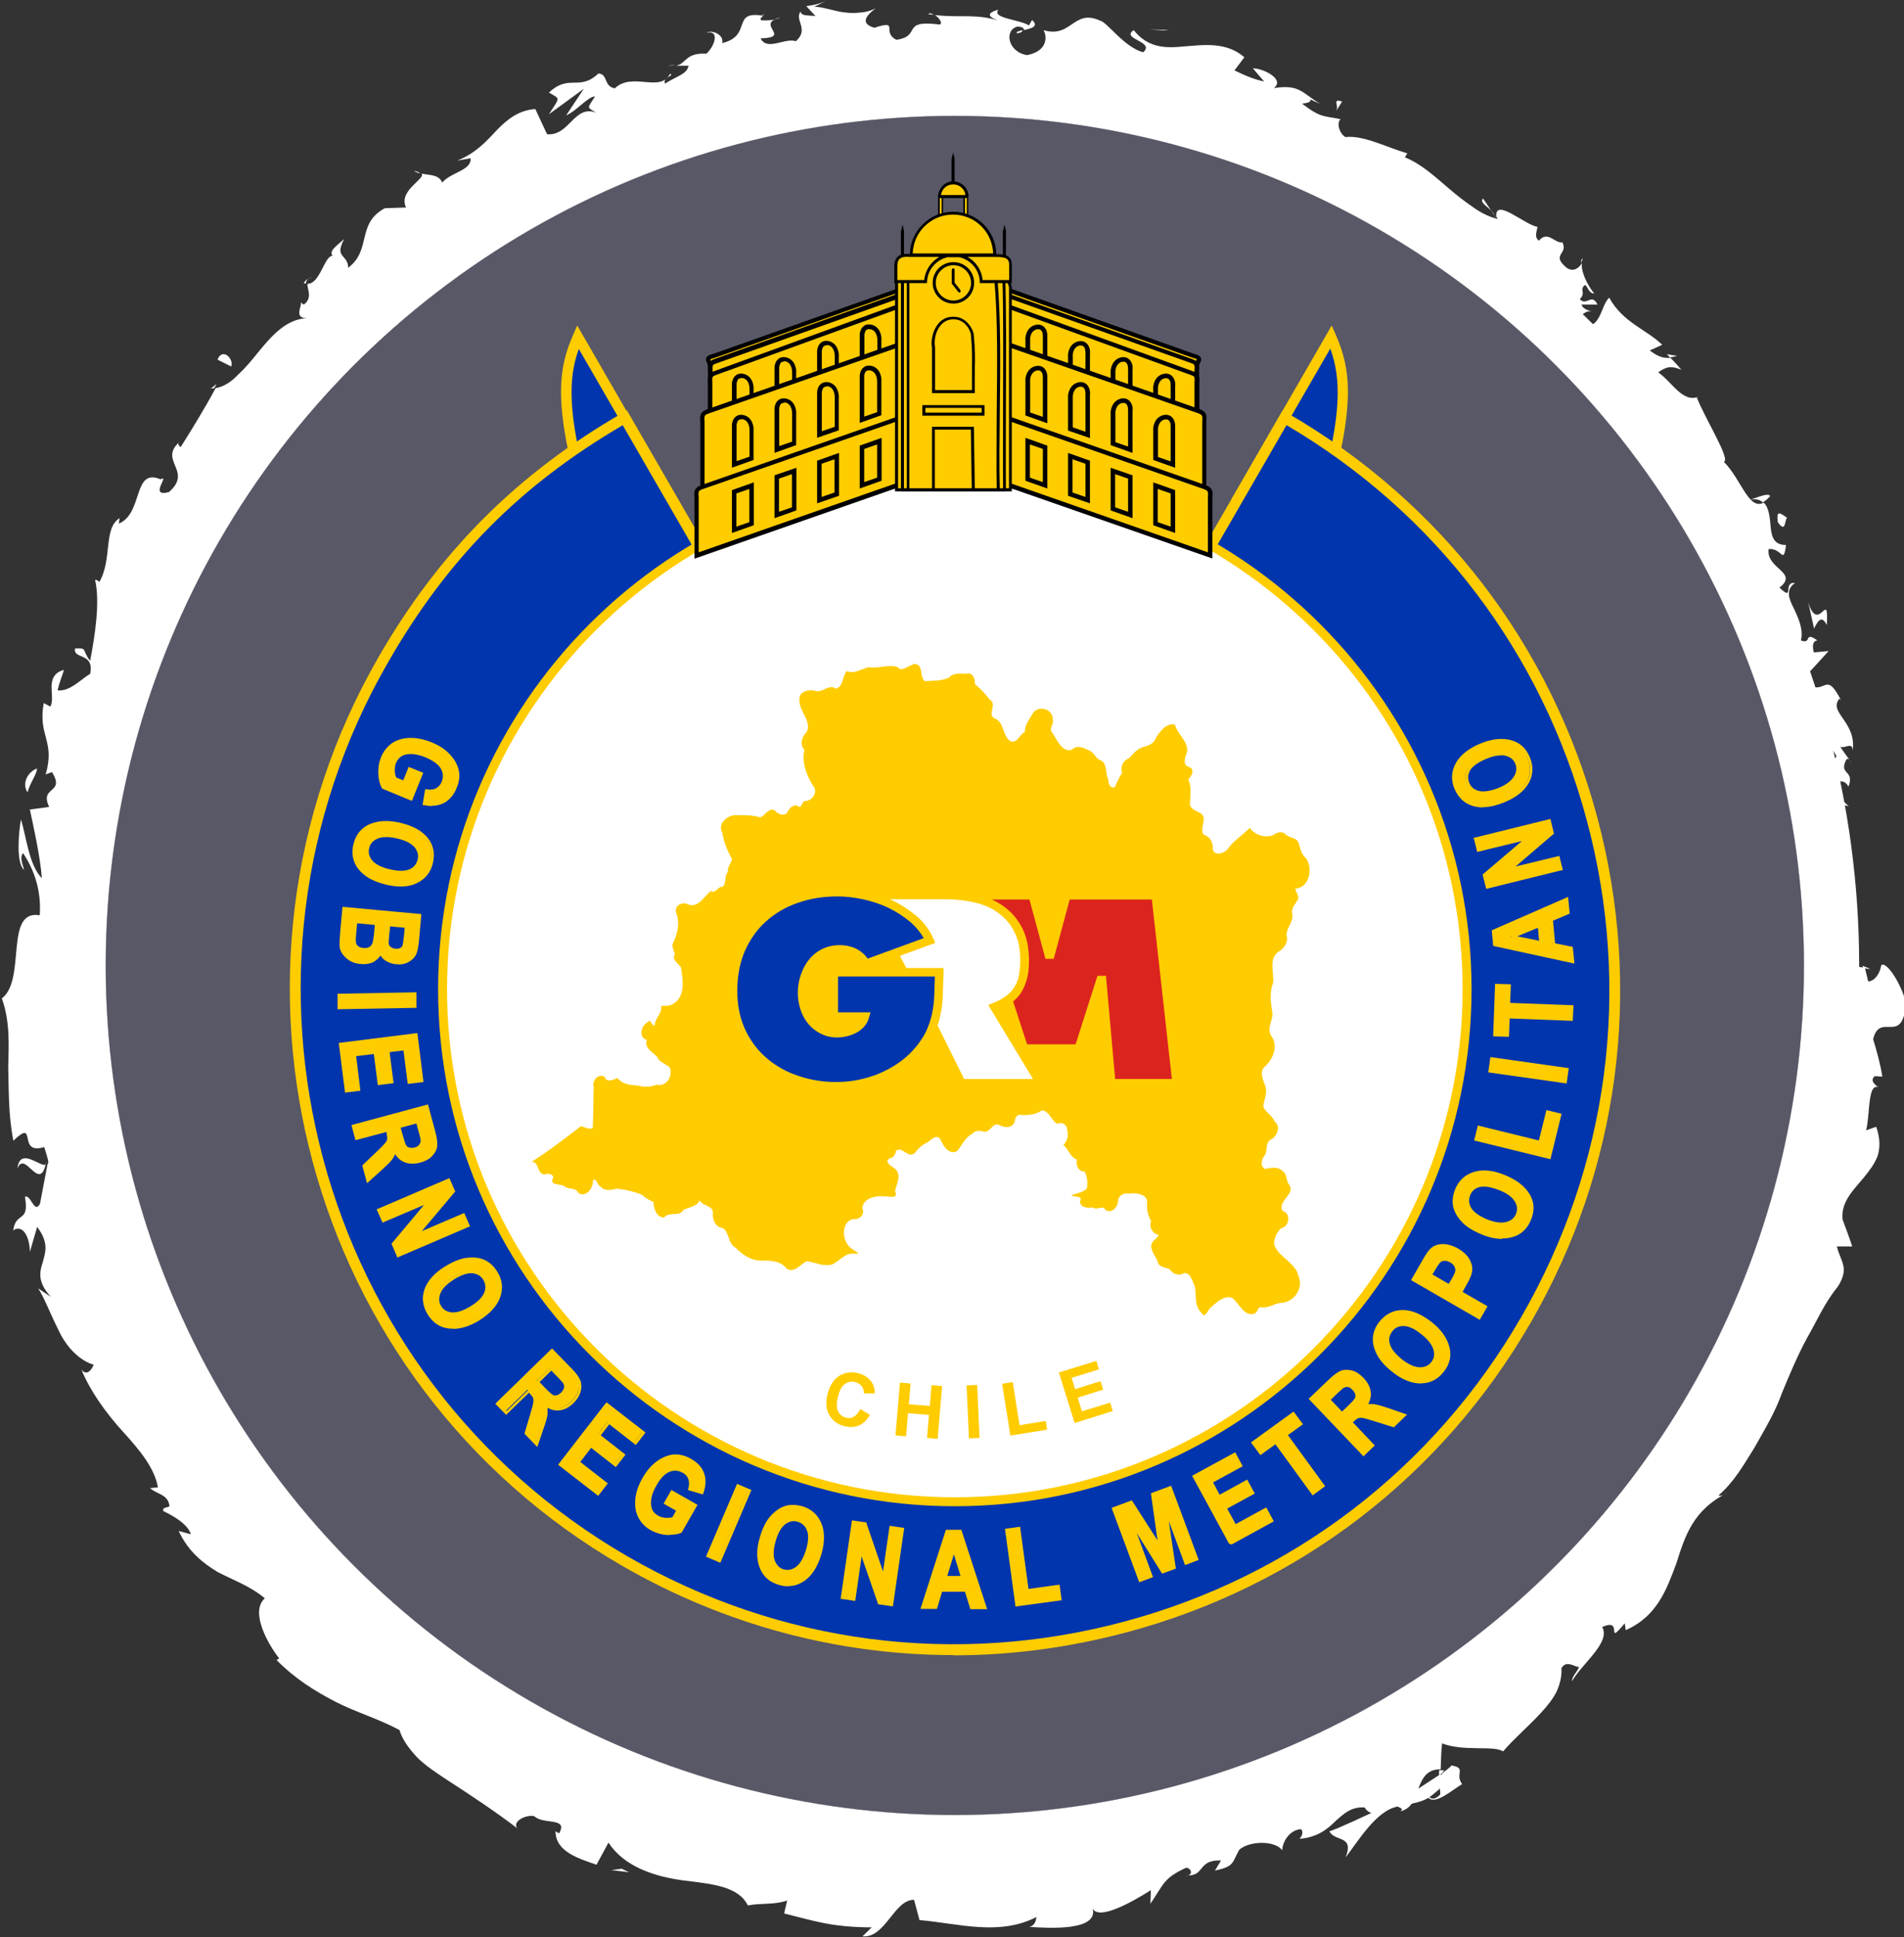 <?xml version="1.0" encoding="UTF-8"?>
<svg id="uuid-9b2d0607-9b2f-4cb3-8f63-38b93ca7aead" data-name="Capa 1" xmlns="http://www.w3.org/2000/svg" width="80.88" height="82.25" xmlns:xlink="http://www.w3.org/1999/xlink" viewBox="0 0 80.88 82.25">
  <rect x="0" y="0" width="80.88" height="82.25" fill="#333333" stroke="none"/>
  <defs>
    <style>
      .uuid-3f6d579b-12d5-48be-afcf-4e0c0a62f84c {
        fill: #fff;
      }

      .uuid-4928749d-f375-4b19-8dba-058d13edd7ae, .uuid-3e3ba97e-f922-49ae-8a79-25de1130d2b9 {
        fill: #0035ad;
      }

      .uuid-ae8db6f0-b14d-4b5e-aca9-d03184803b35 {
        fill: #585867;
      }

      .uuid-e603f0cb-a03f-4a20-a62c-f96ec7a51683 {
        fill: #dc241f;
      }

      .uuid-2eb165ae-87b4-4fcf-bf21-c81911f8458d, .uuid-3e3ba97e-f922-49ae-8a79-25de1130d2b9, .uuid-f5a1cc0c-cd61-4425-9598-d8a4d3b5f96c {
        fill-rule: evenodd;
      }

      .uuid-2eb165ae-87b4-4fcf-bf21-c81911f8458d, .uuid-b5cc3531-1166-4af4-af82-d0f684a06ef6 {
        fill: #fc0;
      }

      .uuid-68db4786-880b-4753-9292-1f8460f1ea56 {
        clip-path: url(#uuid-6d478477-7b9a-4e91-8b35-53227ba31888);
      }

      .uuid-cd9fb20a-38d2-49e1-a98b-60226229193c {
        fill: #606060;
      }
    </style>
    <clipPath id="uuid-6d478477-7b9a-4e91-8b35-53227ba31888">
      <circle class="uuid-3f6d579b-12d5-48be-afcf-4e0c0a62f84c" cx="40.56" cy="40.99" r="36.07"/>
    </clipPath>
  </defs>
  <g>
    <circle class="uuid-3f6d579b-12d5-48be-afcf-4e0c0a62f84c" cx="40.56" cy="40.99" r="38.42" transform="translate(-17.11 40.68) rotate(-45)"/>
    <g>
      <path class="uuid-3f6d579b-12d5-48be-afcf-4e0c0a62f84c" d="m77.65,40.99c.17.13.57.05.47-.29l-.67-.23.2.52Z"/>
      <path class="uuid-3f6d579b-12d5-48be-afcf-4e0c0a62f84c" d="m78.75,38.64c-.34-.39-.93-.81-1.52-.5.65.35.39.46,1.17.85.09.34-.18.61-.43.56.18.12-.12.53.31.71.49-.46.48-1.05.03-1.61.14-.14.32-.02.44,0Z"/>
      <path class="uuid-3f6d579b-12d5-48be-afcf-4e0c0a62f84c" d="m63.35,8.95l.13.2c-.02-.07-.07-.14-.13-.2Z"/>
      <path class="uuid-3f6d579b-12d5-48be-afcf-4e0c0a62f84c" d="m43.19,1.41c.17,0,.24-.07.25-.13-.16.04-.29.07-.25.13Z"/>
      <path class="uuid-3f6d579b-12d5-48be-afcf-4e0c0a62f84c" d="m39.43.6c.08.01.15.02.23.03-.09-.06-.17-.09-.23-.03Z"/>
      <path class="uuid-3f6d579b-12d5-48be-afcf-4e0c0a62f84c" d="m63.35,8.95l-.35-.52c-.16.15.15.31.35.52Z"/>
      <path class="uuid-3f6d579b-12d5-48be-afcf-4e0c0a62f84c" d="m76.63,34.27c.05.11.12.19.22.26-.04-.09-.08-.17-.11-.26-.04,0-.07,0-.1,0Z"/>
      <path class="uuid-3f6d579b-12d5-48be-afcf-4e0c0a62f84c" d="m70.81,15.04l.12.13c.09,0,.2-.03.31-.06l-.43-.07Z"/>
      <path class="uuid-3f6d579b-12d5-48be-afcf-4e0c0a62f84c" d="m75.19,21.06c-.07-.16-.58.08-.83.15.25-.04.41.01.52.12.09-.05.19-.13.31-.26Z"/>
      <path class="uuid-3f6d579b-12d5-48be-afcf-4e0c0a62f84c" d="m78.54,32.26l.13.18s-.08-.13-.13-.18Z"/>
      <path class="uuid-3f6d579b-12d5-48be-afcf-4e0c0a62f84c" d="m67.15,11.16c.05-.07.08-.14.08-.2-.05.05-.07.12-.08.2Z"/>
      <path class="uuid-3f6d579b-12d5-48be-afcf-4e0c0a62f84c" d="m75.49,48.68s.06.01.1.02c-.05-.05-.08-.07-.1-.02Z"/>
      <path class="uuid-3f6d579b-12d5-48be-afcf-4e0c0a62f84c" d="m79.12,40.99l.02.12c.11.01.21.03.31.03l-.34-.14Z"/>
      <path class="uuid-3f6d579b-12d5-48be-afcf-4e0c0a62f84c" d="m32.36.65s.02,0,.03,0c.17-.09.07-.06-.03,0Z"/>
      <path class="uuid-3f6d579b-12d5-48be-afcf-4e0c0a62f84c" d="m.74,49.61c.31-.8.92,1,1.2-.17-.19.15-1.1-.78-1.2.17Z"/>
      <path class="uuid-3f6d579b-12d5-48be-afcf-4e0c0a62f84c" d="m76.68,34.08c-.02-.09-.04-.18-.05-.28,0,.13.02.22.05.28Z"/>
      <path class="uuid-3f6d579b-12d5-48be-afcf-4e0c0a62f84c" d="m1.94,49.44h0s.02-.12.02-.12c-.01.05-.02.08-.03.12Z"/>
      <path class="uuid-3f6d579b-12d5-48be-afcf-4e0c0a62f84c" d="m17.58,7.25c.08.06.18.09.27.11-.04-.04-.11-.08-.27-.11Z"/>
      <path class="uuid-3f6d579b-12d5-48be-afcf-4e0c0a62f84c" d="m28.66,2.76l-.3.03c.13,0,.22,0,.3-.03Z"/>
      <path class="uuid-3f6d579b-12d5-48be-afcf-4e0c0a62f84c" d="m13.25,11.77c-.15.08-.24.06-.35.26.03,0,.06,0,.1,0,0-.11.06-.21.25-.26Z"/>
      <path class="uuid-3f6d579b-12d5-48be-afcf-4e0c0a62f84c" d="m8.94,16.5c.05,0,.11-.02.16-.02.03-.06.07-.12.1-.18l-.26.21Z"/>
      <path class="uuid-3f6d579b-12d5-48be-afcf-4e0c0a62f84c" d="m68.05,64.28c.21,0,.39.06.57.13-.37-.19.1-.91-.57-.13Z"/>
      <path class="uuid-3f6d579b-12d5-48be-afcf-4e0c0a62f84c" d="m76.94,34.21c-.14,0-.22-.05-.26-.13.02.07.04.13.06.19.08,0,.16,0,.21-.06Z"/>
      <path class="uuid-3f6d579b-12d5-48be-afcf-4e0c0a62f84c" d="m16.11,15.17l-.73.55c.23-.13.49-.33.73-.55Z"/>
      <path class="uuid-3f6d579b-12d5-48be-afcf-4e0c0a62f84c" d="m30.57,75.69h.22c-.08-.05-.15-.05-.22,0Z"/>
      <path class="uuid-3f6d579b-12d5-48be-afcf-4e0c0a62f84c" d="m13.63,17.76c-.26-.01-.46.04-.64.13,0,.06,0,.11.04.17l.6-.3Z"/>
      <path class="uuid-3f6d579b-12d5-48be-afcf-4e0c0a62f84c" d="m68.62,64.41h0s0,0,0,0Z"/>
      <path class="uuid-3f6d579b-12d5-48be-afcf-4e0c0a62f84c" d="m70.96,58.72c-.46.72.41.72.68,1.09-.37,1.01-.71.13-1.21.23-.08.33-.05.69-.03,1.02,0,.32-.02.61-.17.8-.12-.04-.21,0-.27-.17.06.89-1.19,1.65-1.12,2.76-.09,0-.16-.01-.21-.04.37.14.68.36.86.55-.26.31-.16.87-.63.66.18-.18.05-.32,0-.5l-.13.45c-.78-.18.21-.59-.18-.92-.37.74-.6,1.85-1.17,2.18-.58-.38.82-1.24-.18-1.04l.84-.54c-1.29-.17.44-.38-.86-.64-.99.76-.64,1.3-1.69,2.01.05.46.46.34.51.8-.89,1.72-2.18-.33-2.54,1.23.03.56.45,1.3-.59,1.52l-.21-.8c-1.01.66.1,1.3-1.23,1.65.01-.38.62-.78.42-.75-1.01,0-.21.7-.73,1.09l-.49-.49c-.52.38-1.02.85-1.54,1.35-.52.49-1.05,1.03-1.69,1.37-.02-.21.1-.51-.3-.55-.73.54-1.62.95-2.52,1.25-.94.22-1.9.35-2.76.45l-.44.79c-.15.05-.35-.18-.23-.32-.72-.05.08.36-.17.67-.37.14-.59-.2-.4-.43-.5.39-1.27.86-2.08,1.2-.4.19-.83.29-1.24.32-.41.03-.8.01-1.13-.1l.22-.21c-1-.09-.94,1.36-1.93.96l.16-.13c-1.09-.02-2.22.07-3.29.13-.27.01-.53.02-.79.01-.26-.03-.51-.07-.75-.12-.49-.1-.94-.26-1.33-.5-.18.41-.71.29-1.21.22-.51-.05-.98-.19-1.12.4-1.15-.77-.77-.92-2.38-1.56-.44-.1-.81.58-1.39.57l.12-.6-.9.44-.21-.82-.55.02c.19.09.36.38.28.54-.44.03-.91-.2-1.25-.47-.33-.3-.53-.66-.49-.81l-2.01-.18c.13-.22.47-.18.77-.24-1.2.23.06-.67-1.04-.46.07.17-.2.32-.27.42-.32-.49-1.26-1.01-2.05-1.2l.32-.32c-1.27-.65-2.75-1.25-4.13-2.1.39.46-.12,1.02-.58.83l.19-.64c-.49.17.3.47-.53.54-.46-.42.09-.85.48-.82l-.72-.26c.08-.19.28-.17.45-.34-.48.15-.62-1.28-1.38-.97l.09-.18c-.32-.24-.6-.44-.87-.61-.25-.19-.48-.36-.7-.52-.44-.32-.86-.62-1.36-1.05-.41.39-.7-.05-1.32,0-.54-.86-.94-1.96-1.76-2.79-.75-.45-.52.12-1.01.03.36-.37-.38-1.29.27-1.02-.45-.54-.74-.88-1.1-1.24-.18-.18-.37-.36-.61-.58-.22-.23-.47-.5-.79-.83-.08.28-.04.52-.24.52-.24-.24-.21-.76.03-.85l.09.05c-.85-.67-1.18-1.85-1.32-3.01-.09-.57-.18-1.12-.35-1.59-.09-.23-.19-.45-.33-.63-.12-.2-.26-.37-.46-.5l.08.06-1.09-1.36c-.18-.75.52.3.63-.33-.35-.34-.59-.69-.75-1.03-.13-.35-.19-.69-.24-1.02-.1-.66-.16-1.29-.62-1.94.55-.7.45-1.68.18-2.7-.12-.51-.28-1.03-.33-1.53-.02-.5.04-.97.26-1.36l-.35.11c-.37-.37.18-.49.25-.78-.27.05-.3.44-.5.21-.38-1.67-.08-3.42.22-5.13.18-.85.49-1.68.73-2.51l.37-1.23c.15-.4.31-.8.46-1.19.4-1.15-1.6-1.16-.39-2.47l.52.63c-.03-1.31.49-2.52.92-3.72.57-1.15,1.14-2.28,1.41-3.55.06.2.22.29.12.51.66-.23,1.01-1.63.68-1.85.24-.31.35.11.64.01.51-.28.15-1.47.72-1.42.09,0,.04.2.02.3,0-.41.99-1.23.35-1.29.78-.58.85-1.6,1.6-1.96-.14-.76,1.29-.98.75-1.68.63.67,1.59-.73,1.78-1.39.04.33.57-.14.66.29.48-.45.82-.99.43-1.26,1.57-.04,1.41-2.26,2.8-1.59.33-.39.66-.78.98-1.15.36-.33.72-.66,1.07-.98.37-.31.73-.62,1.08-.93l.55-.44.58-.37c.18.43-.28.62-.67.91-.4.28-.78.55-.5.93.31-.3.58-.6.83-.89.26-.27.51-.52.77-.76.51-.48,1.07-.91,1.89-1.18.45-.08-.07.47-.14.67.68-.58,1.49-.78,2.24-1.07.77-.25,1.47-.6,2.15-1,.02.08-.11.21-.24.31.28-.1.71-.05.57-.43l-.25.18c-.65-.45.84-1.5.83-1.82-.22,1.27,1.57-.1,1.11,1.55.17-.12.37-.38.27-.63.31,0,.43.14.21.52.99-.49.55-.78,1.52-.95.03.2-.15.3-.21.55.42-.45.86-.91,1.72-.88-.03.13.08.27-.16.3,1.38-.33,2.35-1.25,3.98-.98-.44.89.55.26.64,1,.28-.1.56-.16.84-.22l-.34-.38c.74.05,1.42-.46,2.06-.18l-.57.28,1.4-.07-.77-.32c.79-.35-.02-.95.98-.69-.22.07.77.03,1.11.56h0c.4-.18.82-.37,1.35-.1.11.26-.24.8-.17.97.45-.55,1.76.06,2.35-.46-.18.11-.27.5-.24.59l.4-.42c.31.25.34.34.21.63.99.35-.11-1.01,1.01-.3-.11.02-.08.1-.29.12,1.15.51,2.45.27,3.44.95.07.83-1-.17-.84.56.78.22,1.65.29,2.52.41.86.12,1.67.41,2.36.82l-.23-.2c.67-.85.85.97,1.79.91-.21-.04-.51.39-.4.31.84.72,2.04.9,3.63,1.54l-.32.1c.38.59,1.28,1.13,1.76,1.65.33-.09.63.18.68-.27.1.32.23.57.38.8.14.24.31.45.49.63.37.36.82.61,1.27.86.44.25.92.47,1.26.82.34.35.6.78.68,1.35-.16-.17-.54-.24-.42-.1l1.28,1.03c.26-.4.07-.34.11-.83.35-.03.82.18,1.1.49-.75-.35-.55.47-.57.89.08-.13.26-.14.36-.26-.13,1.2.81-.46,1.09.83l-.23.1c.36.28.87.42,1.1.84-.32.47-.49-.23-.86,0,.41.51,1.65.46,1.5,1.3-.27-.16-.48-.51-.78-.65-.12.87,0,.87.18,1.33v-.05s.32,1.1.32,1.1v-.33c.81-.01,1.09.32,1.33.72.12.2.24.41.4.6.15.21.35.4.68.55-1.24-.59-.52.07-1.1.27-.03.33-.01.8-.22.77.66.25.02.94.99,1.29-.16.11.22.51-.28.6.43.54.24-.28.49-.33.56.33.55,1,.63,1.69.07.69.18,1.4.88,1.97.72,1.13,1.39,1.21,2.02,2.34-.2.48-.78-.16-.78-.16-.13.72.09,1.17.41,1.75-.19-.09-.31.07-.49.29.12.48.75.2.57.91-.23-.08-.6-.16-.85-.36.26.54.71,1.06.98,1.64-.31.2-.57-.3-.82-.47.25.64.59,1.69,1.1,1.86l.17-.46c.04.25-.44.17-.57,0-.51-.53.06-.86.25-.92l.19.42c1.07-.59-.45-1.73-.51-2.59l.87.22-.82-.78c.17-.23.61-.46.81-.05.28-.72-.42-.49-.1-1.13.05-.08.1-.06.15,0l-.4-.56c.2.08.54-.24.53.17.18-1.24-1.06-1.63-.56-2.22l.07.08c-.74-1.44-.62.02-1.68-.86.39-.4.77-.82,1.15-1.24l-.63.06c-.04-.16-.1-.48.15-.51-.6-.42-.21.19-.7,0,.12-.46-.11-.96-.31-1.38-.21-.41-.34-.78.06-1.06-.54-.06,0,.82-.66.2.84-.66-.58-.79-.46-1.64.58-.05.62.7.74-.17-.5,0-.61-.33-.65-.73-.04-.4-.06-.85-.3-1.07-.64.34-.95-.99-1.69-1.73.29-.11-.78-1.8-1.15-2.73l.11-.05c-.71.31-1.14-.6-1.75-1.02.35-.26.58-.28.98-.11-.14-.18-.3-.34-.46-.51-.29.03-.52-.04-.88-.31l.53-.24c-.66-.65-1.67-.94-2.25-2-.4.33-.34,1.62-1.45,1.07.16-.23.45-.6.77-.47-.1-.04-.43-.08-.5-.31h.68c-.25-.51-.47.09-.75-.23.28-.28-.04-.41.22-.6.11.04.16.37.39.36-.3-.37-.57-.93-.52-1.29-.12.2-.35.4-.65.2-.69-.58.08-.57-.18-1.08-.33.05-.62-.52-1-.07-.21-.16-.08-.41-.06-.59-.54-.08-1.81-1.26-1.75-.43l.07.1s-.05-.02-.08-.02h0s0,0,0,0c-.39-.11-.73-.3-1.04-.53-.32-.22-.63-.46-.93-.72-.6-.51-1.2-1.07-1.9-1.35l.1-.17c-.89-.26-1.87-.78-2.62-.69-.24-.11-.41-.6-.21-.76-.69-.15-.82-.03-1.64-.66.79-.08-.11-.37.77.01-.78-.47-.87-.84-1.97-.67.49-.36-.43-.84-.89-.84l.48.56c-.48-.1-.86-.28-1.26-.47l.42-.56c-.78-.67-1.73-.52-2.55-.46-.84.09-1.56.05-2.15-.69-.58.38.94.48.4.94-.81-.22-1.54-1.29-1.82-1.34-1.14-.53-1.22.76-2.41.4.14.24.21.88-.7,1.06-.82-.13-.98-1.05-.42-1.21.21,0,.3.07.29.15.28-.07.66-.15.34-.43l-.13.23c-.41-.26-1.6-.3-1.3-.67-.67.19-.29.38.18.52-1.09-.38-1.73-.16-2.87-.29.19.12.35.39.18.4-1.67-.21-.72.49-1.82.65-.66-.33.17-.87-.94-.51-.71-.21-.21-.62.06-.83-.25.13-.5.18-.75.19-.24.03-.48,0-.7-.03-.45-.08-.85-.23-1.16-.22l.53-.27c-.32.16-.59.2-.87.24l.39.42c-.33-.03-.61,0-.63-.19-.28.36.38.74-.2,1.26-.46-.16-1.23.43-1.5-.12,1.37-.04-.28-.61.84-.89-.21.11-.48.14-.82.12-.06-.06.02-.14.1-.19-1.4-.24-.44.84-1.75,1.16.08-.39-.47-.57-.67-.44.54-.13.4.51,0,.89-.91-.05-.85.43-1.29.51h.53c-.07.37-.49.43-1,.76-.13-.25.44-.36.21-.41-.41.81-1.61-.1-2.34.61-.49-.08-.28-.61-.7-.63-.81.77-1.24,0-2.1.81.49.29.48.17,0,.92l1.48-1.08-.75,1.13c.49-.22.89-.78,1.23-.81-.36.55-.34.45.04.69-.94-.34-1.12,1-2.08.92l-.5-1.07c-.7.05-1.17.42-1.62.88-.45.48-.91,1-1.7,1.31l.57-.1c.05.52-.84.59-1.2,1.03-.17-.36-.54-.3-.88-.38.19.22-1.01.72-.66,1.44l-.9.03c-1.22.65-.55,1.77-1.56,2.53,0-.58-.61-.4-.17-1.22-.32.29-.66.5-.49.71-.35-.01-.53,1.2-1.07,1.19-.01.25.23.59-.15.88-.09-.02-.14-.14-.14-.14.12.13-.34.72.26.72-.87.04-1.48.74-2.05,1.43-.28.35-.56.69-.86.96-.27.29-.58.51-.96.58-.45.84-1.04,1.8-1.49,2.51-.07-.11-.16-.11-.04-.23-.92.8.58,1.23-.45,2.13-.9.25.07-.78-.36-.54-1.19-.5-.72,1.44-1.77,1.88l.03-.23c-.7.43-.3,1.75-.86,2.71,0,0-.08-.1-.18-.09.22.95-.01,2.39-.21,3.44-.37-.48-.09-.55-.64-.53-.1.48.83.15.64,1.08-.36.2-.85.76-1.38.7.06-.3.18-.58.27-.87-.42.11-.52.39-.53.7,0,.31.07.65-.05.86l-.28-.15c-.26,1.4.5,1.6.08,3.03l.27-.1c.58.94-.55.58-.12,1.48l-.82.11c.12.57.44,1.97.51,2.92-.56-.59-.65-1.74-.89-2.5-.09.53-.22,1.83.13,2.14-.04-.22-.2-.51-.04-.71.48.72.78,1.59.71,2.64-1.52-.26-.56,2.73-1.61,3.53.34.95.3,1.89.27,2.89.03.99,0,2.05.22,3.15,1.05-1,.13.64,1.31.27.15.49.22.67.14.73l-.32,1.68c-.25.45-.38-.41-.64-.3.2,1.14-.38.6-.5,1.43.38-.27.7.22.71.91l.31-1.06c.51.68.35,1.08.24,1.49-.13.41-.25.83.34,1.48l-.54-.36c.25.36.52,1.09.87,1.78.32.7.89,1.29,1.49,1.46-.07.19-.28.51-.52.21.38.92,1.04,1.84,1.76,2.63.72.79,1.35,1.55,1.49,2.37l-.33.03c.27.27.78.25.82.78-.12.05-.34.05-.25.2.2.1,1.01.48,1.16.98l-.52-.14c.42.89,1.04,1.37,1.67,1.75.68.35,1.39.6,1.99,1.11-.64.57.13,1.94.61,2.55l-.11.07c.8.81,1.65,1.33,2.5,1.77.85.44,1.8.71,2.72,1.2.11.38.38.76.73,1.14.36.37.84.68,1.34,1.01,1.01.65,2.08,1.37,2.93,2.02-.22-.28.36-.59.73-.51.36.37,1.46.03,1.05.73l-.15-.09c0,.87.99,1.16,1.74,1.42l.51-.94c.67,1.04,1.99,1.45,3.2,1.61,1.23.15,2.32.25,2.72,1.06.53-.11,1.14-.02,1.67-.21l-.13.55c1.34.33,2.01.58,3.72.59l-.39.38c.97.09,1.34-1.56,2.19-1.55l.23.86c1.64.14,3.38.69,4.97-.13-.02.12-.05.37-.31.42.79.05,3.11.21,2.66-.89.13.74,1.72-.17,2.51-.67l-.02.58c.59-.88.56-1.08,1.51-1.53.25,0,.32.38-.03.32.87.08.48-.67,1.52-.63l-.26.43c.83-.18.72-.32,1.03-.88.42-.39,1.53-.41,1.83.02,0-.33.29-.87.8-.9.13.15,0,.33-.06.41.74-.06,1.17-.4,1.52-.75.37-.33.68-.62,1.24-.58.1.16.2.21.29.23-1.02.48-1.85.84-1.79.77.2.47,1.08.15.69,1.12.53-.68,1.3-1.99,2.21-2.16.06.03.12.05.19.11l-.06.09c.21-.05.36-.17.47-.32.29-.07.47-.11.71-.25.3.31,1.03-.35,1.43-.58-.33-.46.23-.69-.49-.8.08,0-.04.1-.28.28-.05.05-.11.1-.14.15,0-.02,0-.04,0-.06-.25.16-.58.38-.95.62.17-.44.36-.83.95-.82.01-.43.03-.88.06-1.1.94.36,2.19.07,2.59.34.47-.55,1.1-1.08,1.62-1.65.26-.28.49-.57.65-.88.15-.33.23-.66.21-1,.2-.36.53-.07.75-.05-.1.23-.31.4-.3.6.4-.73,1.66-1.65,1.28-2.3.95-.43.09.88.96-.16l.04.29c1.33-.58,1.74-1.73,2.15-2.83.37-1.16.7-2.28,2.21-3.02-.2.11-.29.17-.42.13.66-.56,1.08-1.31,1.53-2.03.42-.75.87-1.48,1.16-2.3.33-.8.66-1.59,1.06-2.33.43-.74.75-1.51,1.31-2.19.53-.82.12-1.07-.03-1.72h.65c-.12-.39-.28-.78-.41-1.15-.07-.73.43-1.21.9-1.77.23-.28.46-.58.59-.92.11-.35.11-.76-.06-1.24l-.43.15c.17-.61.06-2,.51-1.83-.06-.07-.39-.26-.14-.47l.32.02c-.08-.53-.23-1.06-.39-1.59.29-1.18,1.24.29,1.39-1.49-.09-.68-.83-1.89-1.05-1.64-.03.26-.23.66-.55.68l-.14-.58c-.93-.12-1.86-.51-2.58.81l.52.96-.47.28v-.79c-.44.43-.07.72.17,1.06-.24.06-.42.18-.52.35l.84,1c-.38.07-.67-.48-.95.11.34.47.88-.32,1.04.42-.49.4-.81.22-.53.79-.25.04-.38-.09-.46-.31.21.5-.07,1.23.39,1.56-.29.19-.32.58-.38.91-.08.32-.21.57-.63.45.17.18.47.95.4,1.38-.83-1.02-.46,1.55-1.49,1.03.8.84-.29,2.07-.13,3.23-.05-.08-.15-.24-.08-.31-.27.51-.59.56-.88.84.69.37.46,1.25.68,1.91-.99.32-.64-.78-1.4-.89.59.23.04,1.37.62,1.39-.65.28-.41.32-1.1.27.82.54-.05.54.23,1.2-.83.44-.9-.28-1.09.6-.47.19-.38-.63-.38-.63Zm-13.46,15.06s0,0,0,0c.16-.09.29-.17.37-.21-.08.05-.18.11-.37.22Zm-1.58.77c.2-.07.44-.19.7-.31.14.15.17.36,0,.43.03-.16-.39-.08-.7-.11Zm5.26,1.64c-.22.23-.37.19-.46.11.12-.08.25-.19.42-.34,0-.02,0-.05,0-.08.03.11.05.21.04.31Z"/>
      <path class="uuid-3f6d579b-12d5-48be-afcf-4e0c0a62f84c" d="m61.27,75.27s.04-.07.08-.1c-.08-.01-.15-.02-.22-.01,0,.07,0,.14,0,.21.05-.03.09-.06.13-.09Z"/>
      <path class="uuid-3f6d579b-12d5-48be-afcf-4e0c0a62f84c" d="m63.51,9.19l-.02-.03s.02.07.02.11c0-.04,0-.05,0-.08Z"/>
      <polygon class="uuid-3f6d579b-12d5-48be-afcf-4e0c0a62f84c" points="32.49 75.9 32.46 76.04 32.63 75.95 32.49 75.9"/>
      <path class="uuid-3f6d579b-12d5-48be-afcf-4e0c0a62f84c" d="m69.49,17.42s-.04.11-.03.19c.03-.03.03-.1.03-.19Z"/>
      <path class="uuid-3f6d579b-12d5-48be-afcf-4e0c0a62f84c" d="m71.84,20.91l.14.61c-.04-.28-.09-.47-.14-.61Z"/>
      <path class="uuid-3f6d579b-12d5-48be-afcf-4e0c0a62f84c" d="m73.23,23.83c.1,0,.18-.03.24-.06h0s-.24.06-.24.06Z"/>
      <path class="uuid-3f6d579b-12d5-48be-afcf-4e0c0a62f84c" d="m29.99,6.3s-.08.03-.11.05c-.24.18-.07.08.11-.05Z"/>
      <path class="uuid-3f6d579b-12d5-48be-afcf-4e0c0a62f84c" d="m44.9,3.68c-.17.08-.34.15-.52.19.27.08.47.13.52-.19Z"/>
      <path class="uuid-3f6d579b-12d5-48be-afcf-4e0c0a62f84c" d="m16.19,15.11s0,0,0,0l-.07.07.08-.06Z"/>
      <path class="uuid-3f6d579b-12d5-48be-afcf-4e0c0a62f84c" d="m43.67,3.83c.26.13.49.11.71.05-.22-.05-.48-.12-.71-.05Z"/>
      <path class="uuid-3f6d579b-12d5-48be-afcf-4e0c0a62f84c" d="m77.01,37.09v.15s.07,0,.09,0l-.09-.16Z"/>
      <path class="uuid-3f6d579b-12d5-48be-afcf-4e0c0a62f84c" d="m77.1,37.25l.07.16c0-.08-.01-.15-.07-.16Z"/>
      <path class="uuid-3f6d579b-12d5-48be-afcf-4e0c0a62f84c" d="m77.33,37.76l-.16-.35c0,.12,0,.28.16.35Z"/>
      <path class="uuid-3f6d579b-12d5-48be-afcf-4e0c0a62f84c" d="m76.56,32.87h-.21s.12.02.21,0Z"/>
      <path class="uuid-3f6d579b-12d5-48be-afcf-4e0c0a62f84c" d="m76.18,31.63c.03.31-.23.85,0,1.23h.17c-.34-.12.24-1.03-.17-1.23Z"/>
      <path class="uuid-3f6d579b-12d5-48be-afcf-4e0c0a62f84c" d="m76.8,25.55c.1.37.17.76.26,1.14.13-.27.31-.63.54-.15.09-1.62-.34.46-.8-.99Z"/>
      <path class="uuid-3f6d579b-12d5-48be-afcf-4e0c0a62f84c" d="m75.52,22.17c.36.52.28-.15.4-.18-.36-.26-.46-.31-.4.18Z"/>
      <path class="uuid-3f6d579b-12d5-48be-afcf-4e0c0a62f84c" d="m56.74,4.75l.27-.44c-.47-.14-.08.18-.27.44Z"/>
      <path class="uuid-3f6d579b-12d5-48be-afcf-4e0c0a62f84c" d="m51.31,5.53c.11.14.22.27.32.43l.34-.37c-.22-.03-.44-.06-.66-.05Z"/>
      <polygon class="uuid-3f6d579b-12d5-48be-afcf-4e0c0a62f84c" points="49.44 1.29 49.67 1.27 48.83 1.25 49.44 1.29"/>
      <path class="uuid-3f6d579b-12d5-48be-afcf-4e0c0a62f84c" d="m9.24,15.27l.58.29c.13-.31-.37-.83-.58-.29Z"/>
      <path class="uuid-3f6d579b-12d5-48be-afcf-4e0c0a62f84c" d="m1.57,32.63c-.38.13-.66.63-.4,1.01.11-.42.41-.79.4-1.01Z"/>
      <polygon class="uuid-3f6d579b-12d5-48be-afcf-4e0c0a62f84c" points="26.41 79.34 25.97 79.4 26.72 79.49 26.41 79.34"/>
    </g>
  </g>
  <circle class="uuid-cd9fb20a-38d2-49e1-a98b-60226229193c" cx="40.56" cy="40.99" r="36.07"/>
  <g>
    <circle class="uuid-3f6d579b-12d5-48be-afcf-4e0c0a62f84c" cx="40.56" cy="40.99" r="36.07"/>
    <g class="uuid-68db4786-880b-4753-9292-1f8460f1ea56">
      <g>
        <path class="uuid-ae8db6f0-b14d-4b5e-aca9-d03184803b35" d="m-44.21-18.15H125.32v113.02H-44.21V-18.15Z"/>
        <g>
          <path class="uuid-3e3ba97e-f922-49ae-8a79-25de1130d2b9" d="m52.69,20.99l3.86-6.68c.61,1.37.82,2.81-.29,6.78l-3.57-.1Zm-24.27,0l-3.86-6.68c-.61,1.37-.82,2.81.29,6.78l3.57-.1Z"/>
          <path class="uuid-b5cc3531-1166-4af4-af82-d0f684a06ef6" d="m56.42,21.31l-4.11-.11,4.26-7.38.17.39c.66,1.48.81,3.02-.28,6.93l-.05.17Zm-3.36-.53l3.03.08c.91-3.29.88-4.79.42-6.06l-3.45,5.97Zm-28.38.53l-.05-.17c-1.09-3.91-.94-5.45-.28-6.93l.17-.39,4.26,7.38-4.11.11Zm-.09-6.5c-.46,1.26-.48,2.76.42,6.06l3.03-.08-3.45-5.97Z"/>
        </g>
        <g>
          <path class="uuid-4928749d-f375-4b19-8dba-058d13edd7ae" d="m54.57,17.73c13.4,7.73,17.99,24.88,10.26,38.28-7.73,13.4-24.88,17.99-38.28,10.26-13.4-7.73-17.99-24.88-10.26-38.28,2.58-4.47,5.79-7.68,10.26-10.26l14.01,24.27,14.01-24.27Z"/>
          <path class="uuid-b5cc3531-1166-4af4-af82-d0f684a06ef6" d="m40.5,70.27c-4.9,0-9.72-1.28-14.07-3.79-13.49-7.79-18.13-25.1-10.34-38.6,2.58-4.47,5.87-7.76,10.34-10.34l.2-.12,13.93,24.12,13.93-24.12.2.12c6.53,3.77,11.21,9.86,13.16,17.16,1.95,7.29.95,14.91-2.82,21.44-3.77,6.53-9.86,11.21-17.16,13.16-2.44.65-4.91.98-7.36.98Zm-14.04-52.22c-4.36,2.55-7.44,5.66-9.97,10.06-7.66,13.27-3.1,30.3,10.17,37.97,6.43,3.71,13.92,4.69,21.09,2.77,7.17-1.92,13.17-6.52,16.88-12.95,3.71-6.43,4.7-13.92,2.77-21.09-1.9-7.1-6.42-13.04-12.75-16.76l-14.1,24.41-14.1-24.41Z"/>
        </g>
        <g>
          <path class="uuid-3f6d579b-12d5-48be-afcf-4e0c0a62f84c" d="m62.32,42c0,12.01-9.75,21.76-21.76,21.76s-21.76-9.75-21.76-21.76,9.75-21.76,21.76-21.76,21.76,9.75,21.76,21.76h0Z"/>
          <path class="uuid-b5cc3531-1166-4af4-af82-d0f684a06ef6" d="m40.56,63.95c-12.1,0-21.95-9.85-21.95-21.95s9.85-21.95,21.95-21.95,21.95,9.85,21.95,21.95-9.85,21.95-21.95,21.95Zm0-43.52c-11.9,0-21.57,9.68-21.57,21.57s9.68,21.57,21.57,21.57,21.57-9.68,21.57-21.57-9.68-21.57-21.57-21.57Z"/>
        </g>
        <g>
          <path class="uuid-2eb165ae-87b4-4fcf-bf21-c81911f8458d" d="m50.83,22.38v-6.83c.01-.26.29-.34-.19-.46l-7.81-2.77v8.03l8,2.03Z"/>
          <path d="m50.93,22.51l-8.18-2.08v-8.24l7.93,2.82c.2.05.29.1.33.18.04.08,0,.15-.03.21-.02.05-.05.1-.05.16v6.95Zm-8-2.23l7.81,1.98v-6.71c0-.11.04-.18.07-.24,0-.02.02-.05.03-.06,0,0,0,0,0,0,0,0-.05-.03-.21-.07l-7.69-2.73v7.83Z"/>
        </g>
        <g>
          <path class="uuid-2eb165ae-87b4-4fcf-bf21-c81911f8458d" d="m50.83,22.64v-6.83c.01-.26.04-.38-.19-.46l-7.81-2.77v8.03l8,2.03Z"/>
          <path d="m50.93,22.76l-8.18-2.08v-8.24l7.93,2.82c.28.1.27.28.25.5v.05s0,6.95,0,6.95Zm-8-2.23l7.81,1.98v-6.77c.02-.24.01-.27-.13-.32l-7.68-2.73v7.83Z"/>
        </g>
        <g>
          <path class="uuid-2eb165ae-87b4-4fcf-bf21-c81911f8458d" d="m50.83,22.38v-6.08c.01-.26.04-.38-.19-.46l-7.85-2.85.04,7.36,8,2.03Z"/>
          <path d="m50.93,22.51l-8.18-2.08v-.07l-.04-7.49.13.05,7.85,2.85c.28.1.27.28.25.5v.05s0,6.19,0,6.19Zm-8-2.23l7.81,1.98v-6.01c.02-.24.01-.27-.13-.32l-7.72-2.8.04,7.15Z"/>
        </g>
        <g>
          <path class="uuid-2eb165ae-87b4-4fcf-bf21-c81911f8458d" d="m44.02,13.88c.33-.06.38.3.37.42v1.78l-.74-.26v-1.38c-.01-.11.04-.49.37-.56Zm1.81.69c.33-.06.38.3.37.42v1.71l-.74-.25v-1.32c-.01-.11.04-.49.37-.56Zm1.81.69c.33-.06.38.3.37.42v1.66l-.74-.26v-1.26c-.01-.11.04-.49.37-.56Zm1.81.7c.33-.06.38.3.37.42v1.6l-.74-.26v-1.2c-.01-.11.04-.49.37-.56Z"/>
          <path d="m49.92,18.11l-.93-.33v-1.26c-.02-.14.05-.57.45-.65h0c.17-.03.28.03.34.09.13.12.16.33.14.43v1.72Zm-.74-.46l.55.19v-1.46c0-.07,0-.21-.08-.28-.04-.04-.1-.05-.17-.04-.28.06-.3.4-.29.45v1.14Zm-1.07-.17l-.93-.33v-1.32c-.02-.14.05-.57.45-.66h0c.17-.03.28.03.34.09.13.12.16.33.14.44v1.78Zm-.74-.46l.55.19v-1.52c0-.07,0-.21-.08-.29-.04-.04-.09-.05-.17-.04-.28.06-.3.4-.29.46v1.2Zm-1.07-.17l-.93-.32v-1.39c-.02-.14.05-.57.45-.65h0c.17-.03.28.03.34.09.13.12.16.33.14.44v1.84Zm-.74-.46l.55.19v-1.58c0-.07,0-.21-.08-.29-.04-.04-.1-.05-.17-.04-.28.06-.3.4-.29.45v1.26Zm-1.07-.17l-.93-.33v-1.45c-.02-.14.05-.57.45-.65h0c.17-.03.28.03.34.09.13.12.15.33.14.43v1.9Zm-.74-.46l.55.19v-1.65c0-.07,0-.21-.08-.28-.04-.04-.1-.05-.17-.04-.28.06-.3.4-.29.45v1.33Z"/>
        </g>
        <g>
          <path class="uuid-2eb165ae-87b4-4fcf-bf21-c81911f8458d" d="m51.16,21.14v-3.22c.02-.28.01-.37-.22-.45l-8.35-2.92v4.1l8.57,2.5h0Z"/>
          <path d="m51.25,21.27l-.12-.04-8.64-2.52v-4.3l.12.04,8.35,2.92c.29.11.31.25.28.55v3.34Zm-8.57-2.69l8.39,2.44v-3.1c.02-.27.01-.3-.16-.37l-8.23-2.87v3.89Z"/>
        </g>
        <g>
          <path class="uuid-2eb165ae-87b4-4fcf-bf21-c81911f8458d" d="m44.02,15.64c.33-.06.38.3.37.42v1.78l-.74-.26v-1.38c-.01-.11.04-.49.37-.56Zm1.81.69c.33-.06.38.3.37.42v1.71l-.74-.25v-1.32c-.01-.11.04-.49.37-.56Zm1.81.69c.33-.06.38.3.37.42v1.66l-.74-.26v-1.26c-.01-.11.04-.49.37-.56Zm1.81.7c.33-.06.38.3.37.42v1.6l-.74-.26v-1.2c-.01-.11.04-.49.37-.56Z"/>
          <path d="m49.92,19.86l-.93-.33v-1.26c-.02-.14.05-.57.45-.65h0c.17-.03.28.03.34.09.13.12.15.33.14.43v1.72Zm-.74-.46l.55.19v-1.46c0-.07,0-.21-.08-.28-.04-.04-.1-.05-.17-.04-.28.06-.3.4-.29.45v1.14Zm-1.07-.17l-.93-.33v-1.32c-.02-.14.05-.57.45-.66h0c.17-.03.28.03.34.09.13.12.16.33.14.44v1.78Zm-.74-.46l.55.19v-1.52c0-.07,0-.21-.08-.29-.04-.04-.09-.05-.17-.04-.28.06-.3.4-.29.46v1.2Zm-1.07-.17l-.93-.32v-1.39c-.02-.14.05-.57.45-.66h0c.17-.03.28.03.34.09.13.12.16.33.14.44v1.84Zm-.74-.46l.55.19v-1.58c0-.07,0-.21-.08-.29-.04-.04-.1-.05-.17-.04-.28.06-.3.41-.29.46v1.26Zm-1.07-.17l-.93-.33v-1.45c-.02-.14.05-.57.45-.65h0c.17-.03.28.03.34.09.13.12.15.33.14.43v1.9Zm-.74-.46l.55.19v-1.65c0-.07,0-.21-.08-.28-.04-.04-.1-.05-.17-.04-.28.06-.3.4-.29.45v1.33Z"/>
        </g>
        <g>
          <path class="uuid-2eb165ae-87b4-4fcf-bf21-c81911f8458d" d="m42.84,17.76l8.35,2.92c.23.09.24.17.22.46v2.44l-8.57-2.99v-2.82Z"/>
          <path d="m51.5,23.71l-.12-.04-8.63-3.01v-3.02l.12.04,8.35,2.92c.29.11.31.25.28.55v2.56Zm-8.57-3.19l8.38,2.93v-2.31c.02-.28.01-.3-.16-.37l-8.22-2.87v2.62Z"/>
        </g>
        <g>
          <path class="uuid-2eb165ae-87b4-4fcf-bf21-c81911f8458d" d="m43.66,18.72l.74.26v1.62l-.74-.26v-1.62Zm1.81.63l.74.26v1.61l-.74-.25v-1.62Zm1.81.63l.74.25v1.62l-.74-.26v-1.61Zm1.81.63l.74.26v1.62l-.74-.26v-1.62Z"/>
          <path d="m49.92,22.63l-.93-.33v-1.82l.93.33v1.82Zm-.74-.46l.55.19v-1.41l-.55-.19v1.41Zm-1.07-.17l-.93-.33v-1.81l.93.32v1.82Zm-.74-.46l.55.19v-1.41l-.55-.19v1.41Zm-1.07-.17l-.93-.32v-1.82l.93.33v1.81Zm-.74-.46l.55.19v-1.41l-.55-.19v1.41Zm-1.07-.17l-.93-.33v-1.82l.93.33v1.82Zm-.74-.46l.55.19v-1.41l-.55-.19v1.41Z"/>
        </g>
        <g>
          <g>
            <path class="uuid-2eb165ae-87b4-4fcf-bf21-c81911f8458d" d="m30.17,22.38v-6.83c-.01-.26-.29-.34.19-.46l7.81-2.77v8.03l-8,2.03Z"/>
            <path d="m30.08,22.51v-6.95c0-.06-.03-.11-.05-.16-.03-.06-.06-.14-.03-.21.04-.08.13-.13.34-.18l7.93-2.81v8.24l-.07.02-8.11,2.06Zm.09-7.24s.02.03.03.05c.03.06.06.13.07.23v6.71l7.81-1.98v-7.83l-7.68,2.73c-.19.05-.22.08-.22.08h0Z"/>
          </g>
          <g>
            <path class="uuid-2eb165ae-87b4-4fcf-bf21-c81911f8458d" d="m30.17,22.64v-6.83c-.01-.26-.04-.38.19-.46l7.81-2.77v8.03l-8,2.03Z"/>
            <path d="m30.08,22.76v-7c-.02-.23-.03-.41.25-.51l7.93-2.82v8.24l-.07.02-8.11,2.06Zm8-10.05l-7.68,2.73c-.14.05-.14.08-.13.32v.05s0,6.71,0,6.71l7.81-1.98v-7.83Z"/>
          </g>
          <g>
            <path class="uuid-2eb165ae-87b4-4fcf-bf21-c81911f8458d" d="m30.17,22.38v-6.08c-.01-.26-.04-.38.19-.46l7.85-2.85-.04,7.36-8,2.03Z"/>
            <path d="m30.08,22.51v-6.24c-.02-.23-.03-.41.25-.51l7.97-2.9v.14s-.04,7.43-.04,7.43l-.07.02-8.11,2.06Zm8.03-9.38l-7.72,2.8c-.14.05-.14.08-.13.32v.05s0,5.96,0,5.96l7.81-1.98.04-7.15Z"/>
          </g>
          <g>
            <path class="uuid-2eb165ae-87b4-4fcf-bf21-c81911f8458d" d="m36.98,13.88c-.33-.06-.38.3-.37.42v1.78l.74-.26v-1.38c.01-.11-.04-.49-.37-.56Zm-1.81.69c-.33-.06-.38.3-.37.42v1.71l.74-.25v-1.32c.01-.11-.04-.49-.37-.56Zm-1.81.69c-.33-.06-.38.3-.37.42v1.66l.74-.26v-1.26c.01-.11-.04-.49-.37-.56Zm-1.81.7c-.33-.06-.38.3-.37.42v1.6l.74-.26v-1.2c.01-.11-.04-.49-.37-.56Z"/>
            <path d="m31.09,18.11v-1.73c-.01-.09.01-.3.14-.42.06-.06.17-.12.34-.09h0c.4.08.46.52.44.66v1.25s-.93.33-.93.33Zm.4-2.06s-.09.02-.12.04c-.07.07-.09.21-.08.27v1.47s.55-.19.55-.19v-1.13c0-.06-.01-.4-.29-.46-.02,0-.04,0-.05,0Zm1.41,1.42v-1.79c-.01-.09.01-.3.14-.42.06-.06.17-.12.34-.09h0c.4.08.46.52.44.67v1.31s-.93.33-.93.33Zm.4-2.12s-.09.01-.12.04c-.07.07-.09.22-.08.27v1.53s.55-.19.55-.19v-1.19c0-.06-.01-.41-.29-.47-.02,0-.04,0-.05,0Zm1.41,1.49v-1.85c-.01-.09.01-.3.14-.42.06-.06.17-.12.34-.09h0c.4.08.46.52.44.67v1.37s-.93.32-.93.32Zm.4-2.18s-.09.01-.12.04c-.07.07-.09.22-.08.27v1.59s.55-.19.55-.19v-1.25c0-.06-.01-.41-.29-.47-.02,0-.04,0-.05,0Zm1.41,1.55v-1.92c-.01-.09.01-.3.14-.42.06-.06.17-.12.34-.09h0c.4.08.46.52.44.66v1.44s-.93.33-.93.33Zm.4-2.24s-.09.01-.12.04c-.07.07-.09.21-.08.27v1.66s.55-.19.55-.19v-1.31c0-.06-.01-.4-.29-.46-.02,0-.04,0-.05,0Z"/>
          </g>
          <g>
            <path class="uuid-2eb165ae-87b4-4fcf-bf21-c81911f8458d" d="m29.85,21.14v-3.22c-.02-.28-.01-.37.22-.45l8.35-2.92v4.1l-8.57,2.5h0Z"/>
            <path d="m29.75,21.27v-3.35c-.03-.3,0-.43.28-.54l8.48-2.96v4.3l-8.76,2.55Zm8.57-6.58l-8.23,2.87c-.17.06-.18.09-.16.36v3.1l8.38-2.44v-3.89Z"/>
          </g>
          <g>
            <path class="uuid-2eb165ae-87b4-4fcf-bf21-c81911f8458d" d="m36.98,15.64c-.33-.06-.38.3-.37.42v1.78l.74-.26v-1.38c.01-.11-.04-.49-.37-.56Zm-1.81.69c-.33-.06-.38.3-.37.42v1.71l.74-.25v-1.32c.01-.11-.04-.49-.37-.56Zm-1.81.69c-.33-.06-.38.3-.37.42v1.66l.74-.26v-1.26c.01-.11-.04-.49-.37-.56Zm-1.81.7c-.33-.06-.38.3-.37.42v1.6l.74-.26v-1.2c.01-.11-.04-.49-.37-.56Z"/>
            <path d="m31.09,19.86v-1.73c-.01-.09.01-.3.14-.42.06-.06.17-.12.34-.09h0c.4.08.46.52.44.66v1.25s-.93.33-.93.33Zm.4-2.06s-.09.01-.12.04c-.07.07-.09.21-.08.27v1.47s.55-.19.55-.19v-1.13c0-.06-.01-.4-.29-.46-.02,0-.03,0-.05,0Zm1.41,1.42v-1.79c-.01-.09.01-.3.14-.42.06-.06.17-.12.34-.09h0c.4.08.46.52.44.67v1.31s-.93.33-.93.33Zm.4-2.12s-.09.02-.12.04c-.07.07-.09.22-.08.27v1.53s.55-.19.55-.19v-1.19c0-.06-.01-.41-.29-.47-.02,0-.04,0-.05,0Zm1.41,1.49v-1.85c-.01-.09.01-.3.14-.42.06-.06.17-.12.34-.09h0c.4.08.46.52.44.67v1.37s-.93.32-.93.32Zm.4-2.18s-.09.01-.12.04c-.07.07-.09.22-.08.27v1.59s.55-.19.55-.19v-1.25c0-.06-.01-.41-.29-.47-.02,0-.04,0-.05,0Zm1.41,1.55v-1.92c-.01-.09.01-.3.14-.42.06-.06.17-.12.34-.09h0c.4.08.46.52.44.66v1.44s-.93.33-.93.33Zm.39-2.24s-.09.01-.12.04c-.07.07-.09.21-.08.27v1.66s.55-.19.55-.19v-1.31c0-.06-.01-.4-.29-.46-.02,0-.03,0-.05,0Z"/>
          </g>
          <g>
            <path class="uuid-2eb165ae-87b4-4fcf-bf21-c81911f8458d" d="m38.17,17.76l-8.35,2.92c-.23.09-.24.17-.22.46v2.44l8.57-2.99v-2.82Z"/>
            <path d="m29.5,23.71v-2.57c-.03-.29,0-.43.28-.54l8.48-2.96v3.02l-.06.02-8.7,3.04Zm8.57-5.81l-8.23,2.87c-.17.06-.18.09-.16.36v2.32l8.38-2.93v-2.62Z"/>
          </g>
          <g>
            <path class="uuid-2eb165ae-87b4-4fcf-bf21-c81911f8458d" d="m37.35,18.72l-.74.26v1.62l.74-.26v-1.62Zm-1.81.63l-.74.26v1.61l.74-.25v-1.62Zm-1.81.63l-.74.25v1.62l.74-.26v-1.61Zm-1.81.63l-.74.26v1.62l.74-.26v-1.62Z"/>
            <path d="m31.09,22.63v-1.82l.93-.33v1.82l-.93.33Zm.19-1.68v1.41l.55-.19v-1.41l-.55.19Zm1.62,1.05v-1.82l.93-.32v1.81l-.93.33Zm.19-1.68v1.41l.55-.19v-1.41l-.55.19Zm1.62,1.05v-1.81l.93-.33v1.82l-.93.32Zm.19-1.68v1.41l.55-.19v-1.41l-.55.19Zm1.62,1.05v-1.82l.93-.33v1.82l-.93.33Zm.19-1.68v1.41l.55-.19v-1.41l-.55.19Z"/>
          </g>
        </g>
        <path class="uuid-2eb165ae-87b4-4fcf-bf21-c81911f8458d" d="m38.79,28.19s.04,0,.06,0c.4.02.19.54.44.73.33-.02.71,0,1.02-.15.19-.22.48-.16.73-.16.27-.1.39.21.37.43.23.19.45.42.63.66.33.18-.09.6.18.79.44.14.35.69.66.95.32.2.42-.27.65-.36,0-.29.19-.53.33-.77.21-.39.86-.23.86.22.07.22-.21.43,0,.6.17.28.39.81.8.71.21-.21.47-.12.69,0,.23.06.3.29.47.41.38.11.26.56.4.85,0,.15.07.4.28.32.08-.2.19-.43.31-.62-.1-.23.04-.52.29-.61.16-.17.33-.39.59-.47.24-.06.48-.15.56-.41.17-.26.43-.62.8-.55.1.42.56.69.52,1.16-.08.19-.22.55.07.64.28.09.12.39-.02.53.13.28.09.63.07.95-.06.28.23.37.42.47.38.2-.05.65.16.93.25.06.4.31.39.57,0,.35.46.24.61.06.26-.37.64-.6.96-.92.22.3.62.43.97.32.15-.11.36-.2.53-.07.15.19.43.13.56.35.08.25.12.51.33.69.3.43.15,1.24-.45,1.29-.03.07.17.29.11.45-.1.19-.29.35-.25.6.08.35-.23.58-.24.91.09.31-.1.59-.36.73-.41.32-.16.88-.21,1.31-.15.39-.11.8-.04,1.2.08.36-.26.7-.04,1.05.31.41.09.96-.24,1.28-.27.19-.13.53-.04.77.15.31-.01.62-.06.93.07.25.39.39.48.65.27.2.13.59-.11.75-.28.11-.19.43-.28.66-.15.16-.26.49,0,.61.22-.05.51-.11.71.07.22.13.16.39.28.57.35.42-.51.71-.25,1.15.37.09.27.68-.06.72-.19.16-.31.43-.31.68.18.57.93.77,1.05,1.39.19.49-.18,1.04-.69,1.1-.3,0-.54.22-.85.2-.23-.07-.18.22-.36.27-.46.11-.63-.47-.94-.68-.32-.11-.66.19-.88.4-.15.09-.25.53-.41.24-.33-.3-.2-.76-.29-1.15-.11-.19-.16-.55-.45-.54-.21.14-.48.05-.61-.16-.16-.08-.41-.07-.5-.27-.05-.23-.24-.4-.28-.64-.06-.27.22-.36.32-.55-.25-.03-.44-.33-.33-.58-.13-.22-.2-.5-.17-.77.04-.39-.5-.45-.79-.4-.21-.04-.42.07-.45.31,0,.26-.27.56-.53.38-.11-.23-.37.04-.54-.11-.2.04-.55.02-.54-.27.13-.24-.23-.16-.38-.23.21-.11.51-.11.67-.31.04-.22.02-.51-.1-.71-.27,0-.38-.27-.32-.51-.29-.08-.35-.45-.58-.61.16-.17.24-.42.16-.64.02-.22-.22-.37-.41-.27-.23-.08-.33-.53-.65-.57-.24.16-.55.22-.84.2-.19-.05-.31.07-.32.25-.07.31-.42.31-.65.18-.29-.15-.37.31-.66.28-.17-.05-.36-.07-.49.08-.31.16-.44.48-.64.73-.35.21-.6-.21-.72-.48-.16-.25-.39.01-.55.12-.23.1-.39.26-.54.45-.28.26-.51-.29-.8-.1-.01.16-.11.31-.29.34-.22.17.13.33.25.43.29.26.07.64,0,.95.15.31-.15.24-.37.23-.37-.05-.97.02-1.02.49.13.29-.14.52-.42.47-.48.16-.44.88-.12,1.18.1.13.59.31.22.29-.41-.07-.65.33-.98.46-.36.09-.72-.1-1.06-.14-.27.12-.52.52-.86.31-.22-.31-.62-.34-.98-.34-.46.03-.86-.21-1.17-.54-.35-.17-.26-.63-.55-.84-.3-.03-.44-.32-.43-.6.05-.37-.43-.32-.56-.58-.1.27-.46.29-.69.41-.16.31-.62.05-.83.33-.33-.04-.43-.39-.44-.67-.16-.07-.35-.16-.48-.3-.35-.14-.74-.24-1.12-.26-.22.07-.48.1-.65-.09-.12-.03-.21-.43-.32-.26.02.31-.3.76-.63.52-.11-.25-.43-.11-.6-.29-.17-.09-.59-.02-.49-.29.13-.18-.19-.27-.31-.2-.36.02-.23-.51-.57-.54.72-.45,1.4-.98,2.08-1.5.14,0,.32.16.51.07.03-.58.02-1.17.04-1.74-.08-.27.19-.59.47-.43.06.26.38.12.54.05.2.27.56.3.87.32.26.07.53.07.8-.04.31.09.6-.21.58-.51.08-.38-.46-.34-.55-.65-.17-.2-.6-.4-.45-.74-.35-.07-.27-.6.02-.74.19-.2.14.17.32.12-.02-.3.34-.51.26-.83.17.02.35.01.5-.07.55-.31.43-1.03.35-1.55-.1-.17-.42-.33-.26-.57-.04-.18-.18-.34-.05-.53.17-.39.27-.82.1-1.23-.08-.29.25-.48.49-.36.45.19.69-.33.99-.56.19.13.29-.2.49-.18.19-.13.06-.46.23-.63-.03-.19.12-.36.18-.54-.2-.35-.36-.74-.42-1.14-.2-.36.17-.67.49-.73.36,0,.76-.02,1.12.09.21-.06.33-.39.6-.31.12.14.36.29.54.13.07-.17.23-.38.45-.31.18.16.15-.14.3-.2.27,0,.51-.26.43-.54-.32-.47-.57-1.07-.44-1.64-.21-.21-.11-.56.1-.75.22-.47-.32-.87-.31-1.34-.06-.37.38-.49.66-.41.32.11.58-.31.89-.09.31-.08.27-.53.46-.75.33.15.63-.11.94-.16.4.06.82-.13,1.22-.01.18.24.44-.07.65-.1h0Z"/>
        <g>
          <g>
            <path class="uuid-e603f0cb-a03f-4a20-a62c-f96ec7a51683" d="m40.44,38.01h3.41l.68,2.52h.07l.68-2.52h3.8l.89,7.99h-2.81l-.39-4.38h-.05l-.93,2.91h-2.33l-.62-1.91-2.41-4.61Z"/>
            <path class="uuid-b5cc3531-1166-4af4-af82-d0f684a06ef6" d="m50.19,46.18h-3.18l-.34-3.77-.73,2.3h-2.59l-.66-2.04-2.54-4.85h3.85l.58,2.13.58-2.13h4.1l.94,8.36Zm-2.85-.37h2.44l-.85-7.62h-3.49l-.68,2.52h-.35l-.68-2.52h-2.96l2.27,4.34.59,1.81h2.06l.93-2.91h.36l.39,4.38Z"/>
          </g>
          <g>
            <path class="uuid-3f6d579b-12d5-48be-afcf-4e0c0a62f84c" d="m36.69,38.01h3.51c.45,0,.88.05,1.28.15.4.1.76.26,1.06.48.3.22.54.51.72.86.18.35.26.78.26,1.28,0,.3-.03.57-.09.78-.06.22-.15.41-.28.57-.13.16-.29.3-.48.41-.13.07-.27.14-.43.21l1.96,3.24h-3.35l-1.27-2.57h-.05l-2.84-5.43Z"/>
            <path class="uuid-b5cc3531-1166-4af4-af82-d0f684a06ef6" d="m44.53,46.18h-3.79l-1.27-2.56h-.05l-3.03-5.79h3.81c.46,0,.91.05,1.33.15.42.1.8.28,1.12.51.33.24.59.55.78.93.19.38.28.84.28,1.36,0,.32-.03.6-.1.83-.07.24-.17.46-.31.64-.14.18-.32.33-.54.46-.08.04-.16.09-.25.13l2.02,3.34Zm-3.56-.37h2.91l-1.9-3.14.2-.08c.15-.06.29-.13.4-.2.17-.1.32-.22.43-.37.11-.14.2-.31.25-.51.05-.2.08-.45.08-.74,0-.47-.08-.88-.25-1.2-.16-.33-.39-.59-.67-.8-.28-.21-.62-.36-1-.45-.39-.09-.8-.14-1.24-.14h-3.21l2.65,5.06h.06l1.27,2.56Z"/>
          </g>
          <g>
            <path class="uuid-4928749d-f375-4b19-8dba-058d13edd7ae" d="m39.9,41.29c0,.32-.02.64-.03.94-.01.3-.05.59-.11.87-.06.28-.16.56-.29.82-.13.27-.31.52-.55.78-.21.23-.45.44-.72.61-.27.18-.54.32-.84.45-.29.12-.6.21-.91.27-.31.06-.62.09-.93.09-.61,0-1.18-.09-1.72-.28-.54-.18-1.01-.45-1.4-.8-.4-.35-.71-.78-.94-1.28-.23-.5-.34-1.07-.34-1.72s.11-1.23.34-1.75c.23-.52.54-.95.93-1.31.4-.36.86-.64,1.4-.83.54-.19,1.13-.29,1.75-.29.35,0,.72.04,1.11.13.39.08.77.21,1.14.39.37.17.7.39,1,.65.3.26.52.56.68.9l-2.71,1c-.11-.2-.27-.36-.46-.46-.19-.1-.41-.15-.64-.15-.26,0-.49.05-.69.15-.2.1-.37.24-.5.41-.14.17-.24.37-.31.59-.07.22-.11.45-.11.69,0,.22.03.43.1.64.07.2.16.39.29.55.13.16.28.29.47.38.19.1.4.14.63.14.11,0,.23-.01.36-.04.12-.03.24-.07.35-.13.11-.06.21-.13.29-.22.08-.09.14-.19.18-.31h-1.31v-1.89h4.48Z"/>
            <path class="uuid-b5cc3531-1166-4af4-af82-d0f684a06ef6" d="m35.54,46.31c-.62,0-1.22-.1-1.78-.29-.56-.19-1.05-.47-1.47-.84-.42-.37-.75-.82-.99-1.34-.24-.52-.36-1.13-.36-1.79s.12-1.29.36-1.82c.23-.54.56-1,.98-1.38.41-.38.91-.67,1.47-.86.87-.31,1.83-.41,2.96-.17.4.09.8.22,1.18.4.38.18.73.41,1.04.67.32.27.56.6.72.96l.08.18-2.91,1.07h3.26v.19c-.01.33-.02.64-.03.94,0,.3-.05.61-.11.91-.06.3-.17.59-.3.86-.14.28-.33.56-.58.82-.22.24-.47.46-.75.64-.27.18-.57.34-.87.46-.3.12-.62.22-.94.28-.32.06-.65.09-.97.09Zm.02-8.25c-.6,0-1.17.09-1.69.28-.52.18-.97.45-1.34.79-.38.34-.67.76-.89,1.25-.21.49-.32,1.05-.32,1.68s.11,1.16.33,1.64c.22.48.52.88.9,1.21.38.33.83.59,1.34.76.78.27,1.67.35,2.56.18.3-.06.59-.15.87-.26.28-.12.55-.26.8-.43.25-.17.48-.36.68-.59.22-.24.39-.49.52-.74.12-.25.21-.51.27-.78.06-.28.09-.56.1-.84,0-.24.02-.49.02-.75h-4.11v1.52h1.38l-.07.24c-.04.15-.12.28-.22.39-.1.1-.21.19-.34.25-.12.06-.25.11-.39.14-.42.1-.8.04-1.11-.12-.21-.11-.39-.25-.53-.43-.14-.17-.25-.38-.32-.6-.07-.22-.11-.45-.11-.69,0-.26.04-.51.12-.75.08-.24.19-.46.34-.65.15-.19.34-.35.56-.46.43-.22,1.04-.24,1.5,0,.18.1.33.23.45.4l2.38-.87c-.14-.24-.32-.46-.54-.66-.28-.24-.6-.45-.95-.62-.35-.17-.72-.29-1.1-.37-.38-.08-.74-.12-1.07-.12Zm.11,2.44c-.23,0-.43.04-.61.13-.17.09-.32.21-.44.36-.12.16-.22.34-.28.53-.06.2-.1.42-.1.64,0,.2.03.39.09.58.06.19.15.35.26.49.11.14.25.25.41.33.24.12.52.16.86.08.11-.02.21-.06.31-.11.09-.05.17-.11.24-.18,0,0,0,0,0,0h-1.19v-2.25h1.43l-.05-.09c-.1-.17-.22-.3-.39-.39-.17-.09-.35-.13-.55-.13Z"/>
          </g>
        </g>
        <path class="uuid-b5cc3531-1166-4af4-af82-d0f684a06ef6" d="m36.56,59.83l.39.24c-.12.22-.28.37-.46.45-.18.08-.39.09-.62.03-.29-.07-.5-.23-.64-.47s-.16-.54-.08-.88c.09-.36.25-.62.49-.78.24-.15.51-.19.81-.12.27.07.46.2.59.4.08.12.12.27.12.46h-.46c0-.12-.03-.23-.1-.31-.07-.09-.16-.14-.27-.17-.16-.04-.31-.01-.44.08-.13.09-.23.27-.29.53-.07.28-.07.48,0,.63.07.14.18.23.34.27.12.03.23.02.33-.04s.19-.16.27-.31h0Zm1.48,1.11l.19-2.24.45.04-.07.88.89.07.07-.88.45.04-.19,2.24-.45-.04.08-.98-.89-.07-.08.98-.45-.04h0Zm3.12.13l-.1-2.25.45-.02.1,2.25-.45.02h0Zm1.76-.12l-.35-2.2.45-.07.29,1.83,1.11-.18.06.37-1.56.25h0Zm2.73-.53l-.67-2.15,1.59-.49.11.36-1.16.36.15.48,1.08-.34.11.36-1.08.34.18.58,1.2-.37.11.36-1.63.51h0Z"/>
        <g>
          <path class="uuid-b5cc3531-1166-4af4-af82-d0f684a06ef6" d="m17.35,32.66l.5.21-.44,1.07-1.19-.49c-.08-.16-.13-.36-.14-.59-.01-.23.02-.45.11-.65.1-.24.25-.43.44-.57.19-.14.43-.21.72-.22.28-.01.58.05.91.18.33.13.59.3.78.51.19.21.31.42.35.64.04.22.02.46-.08.7-.12.29-.29.5-.51.61-.22.12-.49.14-.8.07l.09-.54c.17.03.31,0,.44-.06.12-.06.21-.17.27-.3.09-.21.07-.42-.04-.61-.11-.2-.33-.37-.67-.5-.36-.15-.66-.19-.91-.12-.21.06-.36.19-.44.39-.04.1-.06.21-.05.33,0,.12.03.24.07.36l.38.16.23-.57h0Zm-.41,2.34c.38.09.67.21.89.38.22.17.36.35.44.56.08.21.09.44.03.69-.09.37-.3.64-.63.81-.34.17-.77.19-1.29.07-.53-.12-.91-.34-1.15-.66-.21-.28-.27-.6-.19-.97.09-.37.29-.64.59-.8.35-.18.79-.21,1.31-.09Zm-.1.54c-.36-.08-.65-.08-.86.02-.21.1-.34.25-.39.45-.05.2,0,.4.15.57.15.18.41.31.78.39.37.08.65.08.86,0,.21-.09.33-.24.38-.45.05-.21,0-.41-.14-.58-.15-.17-.4-.3-.77-.39h0Zm.97,3.34l-.1,1.06c-.03.29-.07.49-.13.6-.06.11-.17.2-.31.27-.14.07-.3.09-.46.08-.16-.01-.29-.06-.41-.14-.12-.08-.2-.18-.25-.29-.07.15-.18.27-.32.34-.14.08-.31.11-.5.09-.23-.02-.43-.1-.58-.22-.15-.13-.24-.27-.26-.43-.02-.11,0-.36.03-.75l.08-.9,3.22.3h0Zm-.59.48l-.75-.07-.03.35c-.02.21-.03.34-.02.39,0,.09.04.17.1.22.06.06.14.09.25.1.1,0,.17,0,.24-.04.06-.04.1-.08.12-.14.02-.06.04-.23.07-.51l.03-.31h0Zm-1.28-.12l-.86-.08-.05.49c-.02.22-.02.36,0,.42.02.06.06.12.12.17.06.05.15.08.25.09.11,0,.19,0,.27-.04.07-.04.12-.09.16-.17.03-.07.06-.22.08-.45l.04-.43Zm-1.57,3.02l3.24-.06v.53s-3.23.06-3.23.06v-.53Zm.07,2.08l3.21-.4.24,1.95-.54.07-.18-1.42-.71.09.17,1.32-.54.07-.17-1.32-.87.11.18,1.47-.54.07-.25-2Zm.54,3.46l3.12-.84.29,1.09c.07.28.1.48.08.62-.02.13-.09.26-.21.37-.12.11-.27.2-.47.25-.24.07-.46.06-.64-.02-.18-.08-.32-.22-.42-.42-.05.13-.11.25-.19.35-.07.1-.22.24-.43.43l-.53.48-.17-.62.58-.56c.21-.2.34-.33.39-.4.05-.06.08-.13.09-.19,0-.06,0-.15-.03-.27l-.03-.11-1.3.35s-.14-.52-.14-.52Zm1.94.03l.1.38c.06.23.11.38.15.44.04.06.09.1.17.12.07.02.16.02.27,0,.1-.03.17-.07.22-.12.05-.06.08-.12.08-.2,0-.05-.03-.19-.09-.43l-.11-.4-.79.21h0Zm-.87,3.52l2.97-1.28.21.48-1.56,1.85,1.99-.85.2.46-2.97,1.28-.21-.49,1.52-1.81-1.94.83-.2-.46h0Zm2.86,2.43c.33-.2.63-.32.9-.35.27-.03.51,0,.71.09.2.09.37.25.51.47.2.32.24.66.11,1.02-.12.36-.41.67-.87.95-.46.28-.89.4-1.28.34-.35-.05-.62-.24-.82-.56-.2-.33-.25-.66-.14-.98.13-.38.42-.7.87-.98h0Zm.31.46c-.32.19-.52.4-.6.62-.08.22-.07.42.04.59.11.18.28.28.51.3.23.02.51-.07.83-.27.32-.2.52-.4.6-.61.08-.21.07-.41-.05-.59-.11-.19-.28-.29-.51-.31-.23-.02-.5.07-.82.26h0Zm1.86,5.33l2.32-2.26.79.81c.2.21.32.37.37.5.04.13.04.27,0,.43-.05.16-.14.31-.29.45-.18.18-.37.28-.56.3-.2.02-.39-.03-.57-.17.02.14.02.27,0,.39-.02.12-.07.32-.16.59l-.23.67-.45-.46.23-.77c.08-.28.13-.46.14-.54.01-.08,0-.15-.02-.21-.02-.06-.08-.13-.16-.22l-.08-.08-.97.94-.37-.38h0Zm1.71-.92l.28.28c.17.17.29.28.35.31.06.03.13.04.2.03.08-.02.15-.06.23-.14.07-.07.12-.14.13-.22.02-.07,0-.14-.02-.21-.02-.05-.12-.16-.29-.33l-.29-.3-.59.57h0Zm.96,3.49l1.98-2.56,1.56,1.21-.34.43-1.13-.88-.44.57,1.05.82-.33.43-1.05-.82-.54.7,1.17.91-.33.43-1.59-1.24h0Zm4.49,1.65l.27-.47,1,.57-.64,1.12c-.17.06-.37.08-.6.06-.23-.02-.44-.08-.63-.19-.23-.13-.4-.3-.51-.51-.11-.21-.15-.46-.13-.74s.12-.57.3-.87c.18-.31.38-.54.61-.71.23-.16.46-.25.68-.26.23-.02.45.04.68.17.27.16.46.35.54.59.09.23.08.5-.03.8l-.52-.16c.05-.16.05-.31,0-.44-.05-.13-.14-.23-.26-.3-.2-.11-.4-.13-.61-.04-.21.08-.41.28-.59.6-.19.34-.27.63-.24.89.03.22.14.38.33.49.09.05.2.08.32.1.12.01.24,0,.36-.03l.2-.36-.53-.3h0Zm1.8,2.23l1.27-2.98.49.21-1.27,2.98-.49-.21Zm2.28-.78c.11-.37.25-.66.43-.86.18-.21.38-.34.59-.41.21-.06.44-.06.69.01.36.11.62.33.77.68.15.35.14.78,0,1.29-.15.52-.4.89-.72,1.11-.29.2-.62.24-.98.13-.37-.11-.62-.32-.76-.64-.16-.36-.16-.8,0-1.31h0Zm.54.14c-.11.36-.12.64-.03.86.08.22.22.36.42.42.2.06.4.02.58-.12.19-.14.33-.39.44-.76.11-.36.12-.64.04-.86-.08-.21-.22-.35-.43-.41-.21-.06-.4-.03-.59.11-.18.13-.33.38-.44.75h0Zm2.91,2.42l.46-3.2.52.07.77,2.29.31-2.14.49.07-.46,3.2-.53-.08-.76-2.24-.3,2.09-.49-.07h0Zm6.07.42h-.58s-.23-.74-.23-.74h-1.06s-.22.73-.22.73h-.57s1.04-3.23,1.04-3.23h.57s1.05,3.24,1.05,3.24h0Zm-.98-1.28l-.36-1.2-.36,1.2h.72s0,0,0,0Zm2.31,1.17l-.42-3.18.53-.07.35,2.64,1.32-.18.07.54-1.85.25Zm5.24-1.05l-1.12-3.04.75-.28,1.22,1.9-.32-2.24.75-.28,1.12,3.04-.47.17-.88-2.39.39,2.57-.48.18-1.37-2.21.88,2.39-.47.17h0Zm3.83-1.56l-1.55-2.84,1.73-.94.26.48-1.26.69.34.63,1.17-.64.26.48-1.17.64.42.77,1.3-.71.26.48-1.77.97h0Zm3.51-2.12l-1.58-2.17-.64.46-.32-.44,1.71-1.24.32.44-.64.46,1.58,2.17-.43.31h0Zm2.13-1.66l-2.23-2.34.82-.78c.21-.2.38-.32.51-.36.13-.04.27-.04.43,0,.16.05.3.15.44.29.17.18.27.37.29.57.02.2-.04.38-.17.57.14-.02.27-.02.39,0,.12.02.32.08.59.17l.67.23-.46.44-.77-.24c-.28-.09-.46-.14-.54-.15-.08-.01-.15,0-.21.01-.06.02-.13.07-.22.16l-.08.08.93.98-.39.37h0Zm-.9-1.72l.29-.27c.18-.17.28-.28.31-.34.03-.06.04-.13.03-.2-.01-.08-.06-.15-.13-.23-.07-.07-.14-.12-.22-.14-.07-.02-.14,0-.21.02-.05.02-.16.12-.33.28l-.3.29.57.59h0Zm2.19-1.81c-.3-.24-.52-.48-.64-.72-.13-.24-.18-.48-.16-.7.02-.22.11-.43.27-.64.23-.3.54-.45.91-.46.38,0,.77.15,1.2.48.43.33.68.69.77,1.08.08.34,0,.66-.24.96-.24.3-.53.46-.88.47-.4.01-.8-.15-1.22-.47h0Zm.32-.45c.29.23.56.35.79.35.23,0,.41-.08.54-.24.13-.17.16-.36.1-.58-.06-.22-.24-.45-.54-.69-.3-.23-.56-.35-.78-.35-.22,0-.4.08-.54.25-.13.17-.17.37-.11.59.06.22.24.45.54.68h0Zm3.32-1.81l-2.8-1.61.43-.75c.16-.28.28-.45.35-.52.12-.11.28-.17.47-.18.19,0,.4.05.62.18.2.12.35.25.44.41.09.16.13.31.12.45-.01.15-.1.36-.26.64l-.18.3,1.06.61-.27.46h0Zm-2.06-1.8l.8.46.15-.26c.1-.17.15-.3.17-.37.01-.08,0-.15-.04-.23-.04-.08-.11-.14-.2-.19-.09-.05-.18-.08-.27-.07-.09,0-.16.03-.22.08-.06.05-.14.17-.25.36l-.13.23h0Zm2.2-1.78c-.36-.14-.63-.31-.82-.51-.19-.2-.31-.41-.35-.62-.05-.22-.02-.45.08-.69.14-.35.39-.59.75-.7.36-.11.79-.07,1.28.13.5.2.85.47,1.04.82.17.31.18.64.04.99-.14.36-.38.59-.71.7-.38.12-.81.08-1.31-.11Zm.18-.52c.35.14.63.18.86.11s.38-.19.45-.38c.08-.2.06-.39-.06-.59-.12-.2-.36-.37-.71-.51-.35-.14-.63-.18-.85-.12-.22.06-.37.19-.45.39-.08.2-.06.4.06.59.12.19.35.36.71.5Zm2.67-2.69l-3.12-.77.13-.52,2.59.64.32-1.29.53.13-.45,1.81h0Zm.67-3.2l-3.2-.45.07-.53,3.2.45-.07.53Zm.26-2.67l-2.69-.1-.03.79-.55-.02.08-2.11.55.02-.03.79,2.69.1-.02.53Zm-.22-5.09l.06.58-.71.3.1,1.05.75.15.05.57-3.32-.72-.05-.56,3.12-1.37h0Zm-1.18,1.1l-1.16.48,1.23.24-.07-.72Zm.94-2.41l-3.14.77-.12-.51,1.84-1.57-2.1.51-.12-.48,3.14-.77.13.52-1.8,1.54,2.05-.5.12.48h0Zm-2.42-2.87c-.36.14-.67.21-.95.2-.27-.01-.5-.08-.68-.2-.18-.12-.32-.31-.42-.55-.14-.35-.12-.69.05-1.02.18-.33.52-.6,1.01-.8.5-.2.94-.25,1.32-.12.33.1.57.33.71.69.14.36.13.69-.03.99-.19.35-.53.62-1.02.82h0Zm-.23-.5c.35-.14.58-.31.7-.51.12-.2.14-.4.06-.59-.08-.2-.23-.32-.45-.38-.22-.06-.51-.02-.87.13-.35.14-.58.31-.7.5-.12.19-.13.39-.05.59.08.2.23.33.45.39.22.06.5.02.86-.13Z"/>
          <path class="uuid-b5cc3531-1166-4af4-af82-d0f684a06ef6" d="m41.94,68.32h-.72s-.23-.74-.23-.74h-.97s-.22.73-.22.73h-.7s1.08-3.36,1.08-3.36h.66s.01.04.01.04l1.08,3.32Zm-.62-.13h.45s-1.01-3.11-1.01-3.11h-.47s-1,3.11-1,3.11h.44s.22-.73.22-.73h1.15s.23.74.23.74Zm1.81.02v-.06s-.44-3.24-.44-3.24l.65-.09v.06s.35,2.58.35,2.58l1.32-.18.09.67h-.06s-1.91.26-1.91.26Zm-.3-3.2l.41,3.06,1.73-.23-.05-.42-1.32.18v-.06s-.35-2.58-.35-2.58l-.41.05Zm-4.91,3.19l-.63-.09v-.04s-.69-1.99-.69-1.99l-.27,1.89-.62-.09.48-3.33.62.09v.04s.7,2.04.7,2.04l.28-1.94.62.09-.48,3.33Zm-.54-.2l.43.06.44-3.08-.37-.05-.3,2.08h-.12s-.75-2.25-.75-2.25l-.42-.06-.44,3.08.37.05.29-2.03h.12s.74,2.19.74,2.19Zm-3.9-.65c-.13,0-.26-.02-.39-.06-.39-.11-.65-.34-.8-.68-.16-.38-.17-.83-.01-1.35h0c.11-.38.26-.68.45-.89.19-.21.39-.36.62-.43.22-.07.47-.06.73.01.38.11.65.35.81.72.15.36.15.81,0,1.33-.16.53-.41.92-.75,1.14-.2.13-.41.2-.64.2Zm.19-3.33c-.1,0-.2.01-.29.04-.2.06-.39.19-.56.39-.17.2-.32.48-.42.84h0c-.15.49-.14.92,0,1.27.13.3.37.5.72.61.35.1.65.06.93-.12.32-.21.55-.57.7-1.08.15-.5.15-.92.01-1.25-.14-.33-.38-.54-.73-.65-.13-.04-.25-.06-.37-.06Zm14.72,3.15l-1.17-3.15.86-.32,1.09,1.7-.28-2,.86-.32,1.17,3.15-.58.22-.69-1.87.3,2.02-.58.21-.03-.04-1.05-1.68.69,1.87-.59.22Zm-1-3.08l1.08,2.92.35-.13-.86-2.33.11-.06,1.35,2.16.39-.14-.38-2.52.12-.03.86,2.33.35-.13-1.08-2.92-.65.24.31,2.19-.12.04-1.19-1.86-.65.24Zm-6.42,2.95h-.89s.39-1.28.39-1.28h.12l.39,1.28Zm-.72-.13h.55s-.28-.92-.28-.92l-.28.92Zm-6.79-.13c-.07,0-.13,0-.2-.03-.22-.07-.38-.22-.46-.46-.09-.23-.08-.53.03-.9h0c.11-.38.26-.64.46-.78.2-.15.42-.19.64-.12.23.07.39.22.47.45.08.22.07.52-.04.9-.12.38-.27.64-.46.79-.14.1-.29.16-.44.16Zm-.51-1.35h0c-.1.34-.11.62-.04.82.08.2.2.33.38.38.18.05.36.02.53-.11.17-.13.31-.37.42-.72.1-.34.12-.62.04-.82-.07-.19-.2-.31-.39-.37-.19-.06-.36-.02-.53.1-.17.13-.31.37-.41.72Zm-2.35.92l-.61-.26,1.32-3.09.61.26-1.32,3.09Zm-.44-.33l.38.16,1.22-2.86-.38-.16-1.22,2.86Zm22.14-.44l-.02-.04-.06.02-1.58-2.9.05-.03,1.78-.97.32.59-.05.03-1.21.66.28.52,1.17-.64.32.59-.05.03-1.12.61.36.66,1.3-.71.32.59-.05.03-1.77.97Zm-1.5-2.87l1.49,2.73,1.66-.91-.2-.37-1.3.71-.48-.88.05-.03,1.12-.61-.2-.37-1.17.64-.4-.74.05-.03,1.21-.66-.2-.37-1.62.88Zm-22.32,2.46c-.06,0-.11,0-.17,0-.24-.02-.46-.09-.66-.2-.24-.13-.42-.32-.53-.54-.12-.22-.16-.48-.13-.77.03-.29.13-.59.3-.9.18-.32.39-.56.63-.73.24-.17.48-.26.71-.28.02,0,.05,0,.07,0,.21,0,.43.06.64.18.29.16.48.37.57.62.09.25.08.53-.03.84l-.02.06-.64-.19.02-.06c.04-.15.04-.29,0-.4-.04-.12-.12-.21-.24-.27-.18-.1-.37-.12-.56-.04-.2.08-.38.27-.55.57-.19.32-.26.61-.23.85.02.2.12.34.3.44.08.05.18.08.29.09.11.01.21,0,.31-.02l.16-.28-.53-.3.33-.58,1.11.63-.68,1.19h-.02c-.13.06-.29.08-.46.08Zm.22-3.29s-.04,0-.07,0c-.21.01-.43.1-.65.25-.22.15-.42.39-.59.69-.17.29-.26.58-.29.85-.02.27.02.5.12.7.1.2.27.36.48.49.18.1.38.16.6.18.21.02.4,0,.56-.05l.6-1.04-.89-.51-.21.36.53.3-.25.43h-.03c-.13.04-.26.05-.38.03-.13-.01-.25-.05-.34-.1-.21-.12-.33-.3-.36-.54-.03-.27.05-.58.25-.93.19-.33.39-.54.62-.63.23-.09.45-.07.67.05.14.08.24.19.29.34.05.12.05.27.02.42l.4.12c.08-.26.09-.49.01-.7-.08-.22-.25-.41-.51-.55-.19-.11-.39-.17-.58-.17Zm-3.3,1.62l-1.69-1.31.04-.05,2.02-2.6,1.65,1.28-.41.53-1.13-.88-.36.47,1.05.82-.41.53-1.05-.82-.46.6,1.17.91-.41.53Zm-1.52-1.34l1.49,1.16.26-.33-1.17-.91.62-.79,1.05.82.26-.33-1.05-.82.52-.67,1.13.88.26-.33-1.46-1.13-1.91,2.46Zm31.88,1.33l-1.58-2.17-.64.46-.4-.54,1.81-1.31.4.54-.64.46,1.58,2.17-.53.39Zm-1.55-2.35l1.58,2.17.33-.24-1.58-2.17.64-.46-.25-.34-1.6,1.17.25.34.64-.46Zm3.7.69l-.04-.05-2.28-2.39.86-.82c.22-.21.39-.33.53-.38.14-.05.3-.04.47,0,.17.05.32.16.47.31.18.19.29.4.31.61.02.17-.02.34-.11.5.1,0,.19,0,.28.01.13.02.33.08.6.17l.77.27-.56.54-.8-.25c-.34-.11-.47-.14-.53-.15-.07-.01-.13,0-.18.01-.03.01-.1.05-.2.15l-.03.03.93.98-.48.46Zm-2.14-2.43l2.15,2.25.3-.28-.93-.98.13-.12c.09-.09.17-.15.24-.17.07-.02.15-.03.24-.02.08.01.27.06.54.15l.73.23.36-.34-.57-.2c-.26-.09-.46-.15-.58-.17-.11-.02-.24-.02-.37,0l-.15.02.09-.12c.12-.17.18-.35.16-.52-.02-.18-.11-.36-.27-.53-.13-.14-.27-.23-.41-.27-.15-.05-.27-.05-.39,0-.12.04-.28.16-.48.35l-.77.73Zm-32.95,2.03l-.54-.56.24-.8c.08-.28.13-.45.14-.53.01-.07,0-.13-.01-.18-.01-.03-.05-.09-.15-.2l-.03-.03-.97.94-.46-.47,2.41-2.35.83.85c.21.21.33.39.38.53.05.14.05.3,0,.47-.05.17-.15.33-.3.47-.19.19-.39.29-.6.31-.17.02-.34-.02-.5-.11,0,.1,0,.19,0,.28-.02.13-.07.33-.17.6l-.26.77Zm-.4-.59l.35.36.19-.57c.09-.26.14-.46.16-.58.02-.12.02-.24,0-.37l-.02-.15.12.09c.17.12.35.17.53.16.18-.02.35-.11.53-.28.13-.13.23-.27.27-.42.04-.14.05-.27,0-.39-.04-.12-.16-.28-.35-.48l-.74-.76-2.23,2.17.29.29.97-.94.12.12c.09.1.15.17.18.24.03.07.03.15.02.24-.01.08-.06.26-.14.55l-.22.73Zm34.59-.73l-.65-.69.35-.33c.24-.23.31-.28.35-.29.08-.04.16-.05.25-.03.09.02.17.07.25.15.08.09.13.17.15.26.02.09,0,.17-.03.25-.02.04-.08.13-.33.36l-.33.32Zm-.48-.68l.48.5.24-.23c.21-.2.28-.29.3-.33.03-.05.03-.1.02-.16s-.05-.13-.12-.2c-.06-.07-.12-.11-.18-.12-.06-.01-.11,0-.17.02-.02.01-.09.06-.31.27l-.26.25Zm-32.94-.06c-.06,0-.11-.01-.16-.04-.07-.04-.19-.14-.36-.32l-.32-.33.68-.66.34.35c.23.24.28.31.3.34.04.08.05.16.03.25-.02.08-.07.17-.15.25-.09.08-.17.13-.26.15-.03,0-.06,0-.08,0Zm-.67-.69l.23.24c.21.22.3.28.33.3.05.03.1.03.16.02.06-.01.13-.05.2-.12.06-.06.1-.13.12-.19.01-.06,0-.12-.02-.17,0-.02-.05-.09-.27-.31l-.25-.26-.5.49Zm37.45.06c-.4,0-.81-.16-1.22-.49h0c-.31-.24-.53-.49-.66-.74-.13-.25-.19-.5-.17-.73.02-.23.11-.46.28-.67.25-.31.57-.48.96-.49h.03c.38,0,.78.17,1.2.49.44.34.7.72.79,1.12.08.36,0,.7-.25,1.01-.25.32-.56.48-.92.49-.01,0-.03,0-.04,0Zm-.77-2.99s-.02,0-.03,0c-.36,0-.64.15-.87.44-.15.2-.24.4-.25.61-.02.21.04.43.16.66.12.23.33.47.63.7h0c.39.31.77.46,1.14.46.01,0,.03,0,.04,0,.33,0,.6-.16.83-.45.23-.29.3-.58.23-.91-.08-.37-.33-.72-.74-1.05-.4-.31-.78-.47-1.12-.47Zm.72,2.42h-.02c-.25,0-.53-.13-.83-.36h0c-.31-.24-.5-.48-.56-.71-.06-.24-.02-.45.12-.64.14-.18.33-.27.57-.27h.02c.24,0,.51.13.82.37.31.24.5.49.56.72.07.24.03.46-.12.64-.14.18-.33.27-.58.27Zm-.71-1.87c-.2,0-.35.07-.47.23-.12.16-.16.33-.1.53.05.2.23.42.51.65h0c.28.22.53.33.75.34,0,0,0,0,.02,0,.21,0,.36-.07.48-.22.12-.15.15-.32.09-.53-.06-.21-.23-.43-.52-.66-.28-.22-.53-.34-.74-.34,0,0-.01,0-.02,0Zm-40.38.11c-.07,0-.14,0-.2-.01-.36-.05-.65-.25-.86-.59-.21-.34-.26-.69-.14-1.04.13-.39.43-.73.9-1.01h0c.33-.21.65-.33.93-.36.29-.03.53,0,.74.1.21.1.39.27.53.5.21.34.25.7.12,1.07-.13.37-.43.7-.89.99-.39.24-.77.36-1.12.36Zm.83-2.9c-.06,0-.13,0-.2.01-.26.03-.56.15-.88.34h0c-.44.27-.72.59-.84.95-.11.31-.06.62.13.93.19.31.44.48.77.53.38.05.79-.06,1.24-.33.44-.27.72-.58.84-.92.12-.34.08-.66-.11-.97-.13-.21-.29-.36-.48-.45-.14-.06-.3-.1-.48-.1Zm42.79,2.52l-.05-.03-2.86-1.65.46-.8c.16-.29.28-.46.37-.54.13-.12.3-.19.51-.19.21,0,.43.06.66.19.21.12.37.27.47.43.1.17.14.33.13.49-.01.16-.1.38-.27.67l-.14.25,1.06.61-.33.57Zm-2.74-1.72l2.7,1.55.2-.35-1.06-.61.21-.36c.16-.27.24-.48.25-.61,0-.13-.03-.27-.12-.42-.09-.15-.23-.27-.42-.39-.2-.12-.39-.17-.56-.17,0,0-.02,0-.03,0-.18,0-.32.06-.43.16-.05.04-.15.17-.34.51l-.4.69Zm-40.84,1.54s-.05,0-.07,0c-.25-.02-.44-.13-.56-.33-.12-.2-.13-.41-.04-.65.09-.23.3-.45.63-.65h0c.34-.21.61-.3.86-.27.25.02.43.14.56.34.12.2.14.42.05.65-.09.22-.3.44-.63.64-.3.19-.57.28-.8.28Zm.02-1.53c-.3.19-.5.38-.58.59-.08.2-.07.38.03.54s.25.25.46.27c.02,0,.04,0,.06,0,.2,0,.45-.09.73-.26.31-.19.5-.38.58-.58.08-.19.06-.37-.04-.54-.1-.17-.26-.26-.46-.28-.21-.02-.47.07-.79.26h0Zm42.29.36l-.91-.52.16-.28c.12-.2.2-.32.26-.38.07-.06.15-.09.25-.09.11,0,.2.02.3.08.1.06.18.13.22.22.05.09.06.18.05.27-.01.08-.07.21-.17.39l-.18.31Zm-.73-.57l.69.4.12-.2c.12-.21.15-.3.16-.35,0-.06,0-.12-.04-.19-.04-.07-.09-.12-.17-.17-.08-.04-.15-.07-.22-.07h-.02c-.07,0-.13.02-.18.06-.03.03-.1.11-.24.35l-.1.17Zm-43.97-.72l-.25-.59.03-.03,1.35-1.61-1.76.75-.25-.57.06-.02,3.03-1.3.25.57-.03.03-1.39,1.65,1.8-.77.25.57-.06.02-3.03,1.3Zm-.11-.57l.17.4,2.86-1.23-.15-.34-1.93.83-.07-.1,1.53-1.82-.17-.39-2.86,1.23.15.34,1.88-.81.07.1-1.49,1.78Zm47.04-.22c-.27,0-.56-.06-.87-.19h0c-.36-.15-.65-.32-.84-.53-.2-.21-.32-.43-.37-.65-.05-.23-.02-.47.08-.73.15-.37.41-.62.79-.74.37-.12.82-.08,1.33.13.51.21.87.49,1.07.85.18.32.19.67.04,1.04-.15.37-.4.62-.75.73-.15.05-.31.07-.48.07Zm-.83-.3c.48.19.9.23,1.26.11.31-.1.53-.32.67-.66.13-.34.12-.65-.04-.94-.18-.33-.52-.6-1.01-.79-.48-.19-.9-.23-1.24-.12-.34.11-.58.33-.71.67-.09.23-.12.45-.07.65.04.2.16.4.33.59.18.19.45.36.8.5h0Zm.79-.26c-.19,0-.41-.05-.65-.15-.36-.14-.61-.32-.74-.53-.13-.21-.15-.43-.06-.65.09-.22.25-.37.49-.43.23-.06.53-.02.89.12.37.15.62.32.74.53.13.21.15.43.07.64-.09.21-.25.35-.5.42-.07.02-.16.03-.24.03Zm-.73-1.66c-.07,0-.13,0-.19.02-.2.05-.33.17-.4.35-.07.19-.06.36.05.54.11.18.34.34.67.48h0c.33.13.6.17.82.11.21-.06.34-.17.41-.35.07-.18.05-.35-.06-.53-.11-.18-.34-.35-.68-.48-.24-.09-.44-.14-.61-.14Zm-47.45-.15l-.2-.75.61-.58c.21-.2.33-.33.38-.39.04-.06.07-.11.07-.16,0-.04,0-.11-.03-.24v-.05s-1.32.35-1.32.35l-.17-.64.06-.02,3.19-.86.31,1.15c.08.29.1.5.08.65-.03.15-.1.28-.23.41-.12.12-.29.21-.49.26-.26.07-.49.06-.68-.02-.16-.07-.29-.18-.38-.34-.04.09-.09.17-.14.24-.08.1-.23.25-.44.44l-.6.54Zm-.06-.71l.13.48.45-.41c.21-.19.35-.33.42-.42.07-.09.13-.2.18-.33l.05-.14.06.14c.09.19.22.32.38.39.17.07.37.08.6.01.18-.05.33-.13.44-.23.11-.1.17-.22.2-.34.02-.13,0-.32-.08-.59l-.28-1.03-3,.81.11.39,1.31-.35.04.17c.04.13.05.23.04.29-.01.07-.04.14-.1.22-.05.07-.18.2-.39.41l-.55.53Zm50.33-.3l-.06-.02-3.18-.78.16-.64.06.02,2.53.62.32-1.29.65.16-.02.06-.46,1.87Zm-3.09-.89l3,.74.42-1.69-.41-.1-.32,1.29-.06-.02-2.53-.62-.1.4Zm-45.3.53s-.09,0-.13-.02c-.09-.03-.16-.08-.2-.15-.03-.04-.07-.13-.16-.46l-.12-.44.91-.25.12.47c.09.32.09.41.09.45,0,.09-.04.17-.1.23-.06.07-.14.11-.25.14-.06.02-.12.02-.17.02Zm-.45-.98l.09.32c.08.28.12.39.14.42.03.05.07.08.13.1.06.02.14.02.23,0,.09-.02.15-.06.19-.11s.06-.1.07-.16c0-.03,0-.11-.09-.41l-.09-.34-.67.18Zm-2.36-1.47l-.27-2.13,3.34-.42.26,2.08-.67.08-.18-1.42-.59.07.17,1.32-.67.08-.17-1.32-.75.09.18,1.47-.67.08Zm-.12-2.02l.23,1.88.42-.05-.18-1.47,1-.12.17,1.32.42-.05-.17-1.32.84-.1.18,1.42.42-.05-.23-1.83-3.09.39Zm52.01,1.61l-3.33-.47.09-.65,3.33.47-.09.65Zm-3.19-.57l3.08.43.06-.4-3.08-.43-.06.4Zm.74-1.41l-.67-.02v-.06s.08-2.17.08-2.17l.67.02-.03.79,2.69.1-.03.66h-.06s-2.62-.1-2.62-.1l-.03.79Zm-.54-.15l.42.02.03-.79,2.69.1.02-.41-2.69-.1.03-.79-.42-.02-.08,1.98Zm-49.22-1.02v-.66s.05,0,.05,0l3.3-.06v.66s-.05,0-.05,0l-3.3.06Zm.12-.54v.41s3.12-.05,3.12-.05v-.41s-3.12.05-3.12.05Zm2.46-1.37s-.06,0-.1,0c-.17-.02-.31-.07-.44-.15-.09-.06-.16-.13-.22-.22-.07.11-.17.2-.29.27-.15.08-.34.11-.54.09-.25-.02-.45-.1-.61-.24-.16-.14-.26-.29-.29-.47-.02-.12,0-.37.03-.76l.09-.96,3.35.31-.1,1.12c-.03.3-.07.5-.14.63-.07.12-.18.22-.33.3-.12.06-.26.09-.4.09Zm-.75-.66l.06.13c.04.1.12.19.23.27.11.07.24.12.38.13.16.01.3-.01.43-.07.13-.06.22-.14.28-.25.06-.1.1-.3.13-.58l.09-1-3.1-.28-.08.84c-.04.38-.05.63-.03.73.02.14.1.27.24.39.14.12.32.19.54.21.18.02.34-.01.47-.08.13-.07.23-.17.29-.31l.06-.13Zm50.71.63l-3.45-.75-.06-.66.04-.02,3.2-1.4.07.71-.71.3.09.96.75.15.07.7Zm-3.33-.85l3.19.69-.04-.43-.75-.15v-.05s-.11-1.1-.11-1.1l.04-.02.67-.28-.04-.45-3,1.31.05.47Zm-46.7.35s-.04,0-.06,0c-.12-.01-.22-.05-.29-.12s-.11-.16-.11-.26c0-.05,0-.18.03-.4l.04-.41.87.08-.03.37c-.03.29-.05.46-.07.52-.02.07-.08.13-.15.17-.06.04-.13.05-.22.05Zm-.28-1.06l-.03.29c-.02.21-.03.34-.03.38,0,.08.03.14.08.18s.12.07.21.08c.08,0,.15,0,.2-.03.05-.03.08-.06.1-.11.01-.03.03-.14.07-.5l.02-.25-.62-.06Zm-1.08,1.04s-.04,0-.07,0c-.11-.01-.21-.04-.28-.1-.07-.06-.12-.12-.14-.2-.02-.07-.02-.22,0-.44l.05-.56.99.09-.05.49c-.02.24-.05.39-.08.47-.04.08-.1.15-.19.19-.07.04-.14.05-.23.05Zm-.32-1.17l-.04.43c-.03.27-.01.37,0,.4.01.05.04.09.1.13.05.04.12.06.22.07.1,0,.17,0,.23-.04.06-.03.1-.08.13-.14.02-.05.05-.16.08-.43l.03-.37-.74-.07Zm50.35.87l-1.31-.26v-.12s1.23-.51,1.23-.51l.09.89Zm-1.08-.34l.94.19-.05-.55-.89.37Zm-1.31-2.02l-.15-.6,1.67-1.42-1.9.46-.15-.61h.06s3.2-.79,3.2-.79l.15.62-.03.03-1.6,1.37,1.86-.45.15.61h-.06s-3.2.79-3.2.79Zm0-.56l.1.41,3.02-.74-.09-.36-1.99.48-.06-.11,1.77-1.51-.1-.43-3.02.74.09.36,2.04-.5.06.11-1.81,1.54Zm-46.11.47c-.19,0-.4-.03-.62-.08-.54-.13-.94-.35-1.19-.68-.22-.29-.29-.64-.2-1.02.09-.39.3-.67.63-.84.37-.18.82-.21,1.35-.09h0c.38.09.69.22.91.39.23.17.38.37.46.59.08.22.09.46.03.73-.09.39-.31.67-.67.85-.2.1-.44.15-.71.15Zm-.63-2.66c-.26,0-.49.05-.69.15-.29.15-.48.4-.56.75-.08.36-.02.66.18.92.23.3.6.52,1.12.63.51.12.92.1,1.25-.06.32-.16.52-.41.6-.76.06-.24.05-.46-.02-.66-.07-.19-.21-.37-.42-.53-.21-.16-.5-.29-.87-.37h0c-.2-.05-.39-.07-.57-.07Zm.63,2.11c-.14,0-.31-.02-.49-.06-.38-.09-.66-.23-.82-.42-.16-.19-.22-.4-.17-.63.05-.22.2-.39.43-.49.23-.1.53-.11.9-.02h0c.38.09.65.23.81.41.16.19.21.4.16.63-.05.23-.2.4-.42.5-.11.05-.25.08-.41.08Zm-.61-1.55c-.15,0-.27.02-.38.07-.2.09-.31.22-.35.41-.04.19,0,.35.14.52.14.16.39.29.75.37.35.08.62.08.82,0,.19-.08.3-.22.35-.41s0-.37-.13-.53c-.14-.16-.38-.29-.74-.37h0c-.16-.04-.31-.06-.45-.06Zm46.61-1.26s-.04,0-.07,0c-.29-.01-.53-.09-.72-.22-.19-.13-.34-.33-.45-.58-.15-.37-.13-.73.06-1.08.19-.34.54-.62,1.04-.83.51-.21.97-.25,1.36-.13.35.11.6.35.75.72.15.37.14.72-.03,1.05-.19.36-.55.65-1.05.85h0c-.34.14-.64.21-.91.21Zm.77-2.77c-.26,0-.54.06-.85.19-.48.19-.81.45-.98.77-.17.32-.19.63-.05.97.09.23.23.41.4.52s.39.18.65.19c.26,0,.57-.05.92-.19l.02.06-.02-.06c.48-.19.81-.46.99-.79.16-.29.16-.6.03-.94-.14-.34-.36-.55-.67-.65-.13-.04-.28-.06-.43-.06Zm-45.44,2.71c-.11,0-.22-.01-.34-.04h-.06s.11-.67.11-.67h.06c.15.03.29.02.4-.04.11-.06.19-.15.24-.27.08-.19.07-.38-.03-.56-.1-.18-.32-.34-.64-.48-.35-.14-.64-.18-.87-.12-.19.05-.32.17-.4.36-.04.09-.05.19-.05.3,0,.11.02.21.06.31l.3.12.23-.57.62.25-.48,1.19-.06-.02-1.21-.5v-.02c-.1-.17-.15-.37-.16-.62-.01-.24.03-.47.11-.68.1-.25.26-.45.46-.6.2-.14.46-.22.75-.23s.6.05.93.18c.34.14.61.31.8.53.2.21.32.44.37.67.05.23.02.48-.09.74-.12.3-.31.52-.54.64-.15.08-.32.12-.5.12Zm-.25-.15c.27.05.5.02.7-.08.21-.11.37-.3.48-.58.09-.23.12-.45.08-.66-.04-.21-.16-.42-.34-.61-.18-.2-.44-.36-.76-.49-.31-.13-.61-.18-.88-.18-.27.01-.5.08-.68.21-.18.13-.33.31-.42.54-.08.19-.11.4-.1.62,0,.21.05.4.12.54l1.11.45.39-.95-.39-.16-.23.57-.46-.19v-.02c-.06-.12-.08-.25-.09-.38,0-.13.02-.25.06-.35.09-.23.25-.37.49-.43.25-.07.58-.03.95.13.35.14.58.32.7.53.12.21.13.44.04.67-.06.15-.16.26-.3.33-.12.06-.25.09-.41.07l-.07.42Zm44.92-.34c-.08,0-.16,0-.22-.03-.24-.06-.4-.21-.49-.43s-.07-.44.06-.65c.12-.2.37-.38.73-.53.37-.15.67-.19.91-.13.24.06.41.2.5.42.09.21.06.43-.07.65-.12.21-.37.39-.73.54h0c-.25.1-.48.16-.67.16Zm.74-1.66c-.18,0-.39.05-.63.15-.33.14-.56.3-.67.47-.11.18-.12.35-.05.54.07.18.21.3.41.35.2.05.48.01.82-.12h0c.33-.13.55-.3.67-.49.11-.18.13-.36.06-.54-.07-.18-.21-.29-.41-.34-.06-.02-.12-.02-.19-.02Z"/>
        </g>
        <g>
          <g>
            <path class="uuid-2eb165ae-87b4-4fcf-bf21-c81911f8458d" d="m38.08,11.94v8.86h4.83v-8.61c-.29-1.37-4.34-1.47-4.83-.25Z"/>
            <path d="m42.98,20.86h-4.96v-8.94c.29-.71,1.65-.97,2.85-.87.92.08,1.96.42,2.11,1.13v8.68Zm-4.83-.13h4.71v-8.54c-.13-.63-1.12-.94-2-1.02-1.11-.1-2.43.14-2.71.78v8.78Z"/>
          </g>
          <g>
            <path class="uuid-2eb165ae-87b4-4fcf-bf21-c81911f8458d" d="m38.33,11.82v8.98h4.33c-.03-2.61.05-6.49-.03-9.1-2.29-1.1-3.03-.13-4.3.12Z"/>
            <path d="m42.73,20.86h-4.46v-9.1h.05c.32-.07.62-.19.91-.3.84-.32,1.71-.66,3.44.17l.03.02v.04c.05,1.55.04,3.54.03,5.47,0,1.32-.01,2.57,0,3.63v.06Zm-4.33-.13h4.21c-.01-1.05,0-2.27,0-3.57,0-1.91.02-3.88-.03-5.42-1.65-.79-2.46-.48-3.3-.15-.28.11-.56.22-.88.28v8.87Z"/>
          </g>
          <g>
            <path class="uuid-2eb165ae-87b4-4fcf-bf21-c81911f8458d" d="m38.58,11.69v9.11h3.83c-.06-2.81.14-6.16-.09-8.95-2.54-3.5-2.67-.26-3.73-.16Z"/>
            <path d="m42.47,20.86h-3.95v-9.23h.06c.3-.03.52-.34.76-.67.29-.39.58-.8,1.05-.8h0c.53,0,1.15.52,1.97,1.65h.01s0,.03,0,.03c.15,1.75.12,3.72.1,5.63-.01,1.17-.03,2.27,0,3.32v.06Zm-3.83-.13h3.7c-.02-1.03,0-2.12,0-3.26.02-1.9.05-3.87-.1-5.6-.77-1.06-1.38-1.58-1.86-1.58h0c-.41,0-.68.38-.95.75-.24.33-.47.65-.8.71v8.99Z"/>
          </g>
          <g>
            <path class="uuid-2eb165ae-87b4-4fcf-bf21-c81911f8458d" d="m40.47,13.51c-.62,0-.9.73-.82,1.26v1.86h1.69c-.03-1.25.06-1.22-.04-2.46-.1-.37-.43-.71-.84-.67h0Zm-.82,4.68v2.61h1.69l-.04-2.61h-1.65,0Z"/>
            <path d="m41.41,20.86h-1.82v-2.74h1.78l.04,2.74Zm-1.7-.13h1.57l-.04-2.49h-1.53v2.49Zm1.7-4.04h-1.82v-1.92c-.06-.35.05-.77.27-1.03.16-.19.37-.29.6-.29.02,0,.05,0,.07,0,.42,0,.73.35.83.72.07.76.06,1.06.05,1.43,0,.26-.01.55,0,1.04v.06Zm-1.69-.13h1.57c0-.46,0-.74,0-.98,0-.39.02-.67-.05-1.41-.08-.31-.35-.61-.71-.61-.02,0-.04,0-.06,0h0c-.2,0-.37.09-.51.25-.2.23-.3.61-.24.94v1.81Z"/>
          </g>
          <g>
            <path class="uuid-b5cc3531-1166-4af4-af82-d0f684a06ef6" d="m38.06,11.31v.66h1.27c.03-.63.54-1.13,1.18-1.13s1.15.5,1.18,1.13h1.25v-.66c.02-.4-.23-.45-.62-.45h-3.63c-.41-.04-.62.08-.62.45Zm1.18,5.96h2.51v.33h-2.51v-.33Z"/>
            <path d="m41.82,17.65h-2.64v-.45h2.64v.45Zm-2.51-.13h2.39v-.2h-2.39v.2Zm3.69-5.5h-1.38v-.06c-.02-.52-.39-.93-.87-1.04h-.5c-.48.11-.85.53-.87,1.04v.06h-1.39v-.72c0-.18.05-.31.14-.4.11-.1.29-.14.55-.11h1.55c.17-.04.35-.04.52,0h1.55c.23,0,.46.01.58.15.08.08.11.2.1.37v.72Zm-1.26-.13h1.13v-.59c0-.13-.01-.22-.07-.28-.08-.09-.25-.11-.49-.11h-1.21c.35.19.6.55.64.98Zm-3.62,0h1.14c.04-.42.29-.78.64-.98h-1.22c-.22-.02-.37,0-.46.08-.07.06-.1.16-.1.3v.59Z"/>
          </g>
          <g>
            <path class="uuid-b5cc3531-1166-4af4-af82-d0f684a06ef6" d="m41.31,12.01c0,.45-.36.81-.81.81s-.81-.36-.81-.81.36-.81.81-.81.81.36.81.81Z"/>
            <path d="m40.5,12.89c-.48,0-.88-.39-.88-.88s.39-.88.88-.88.88.39.88.88-.39.88-.88.88Zm0-1.63c-.41,0-.75.34-.75.75s.34.75.75.75.75-.34.75-.75-.34-.75-.75-.75Z"/>
          </g>
          <path d="m40.76,12.42s-.04,0-.05-.02l-.28-.36v-.59s.03-.06.06-.06.06.03.06.06v.55l.25.32s.02.07-.01.09c-.01,0-.02.01-.04.01Z"/>
          <g>
            <g>
              <path class="uuid-b5cc3531-1166-4af4-af82-d0f684a06ef6" d="m39.88,8.29v.95h.15v-.95h-.15Zm1.08,0v.95h.15v-.95h-.15Z"/>
              <path d="m41.13,9.27h-.21v-1.01h.21v1.01Zm-.14-.06h.08v-.89h-.08v.89Zm-.93.06h-.21v-1.01h.21v1.01Zm-.14-.06h.08v-.89h-.08v.89Z"/>
            </g>
            <g>
              <path class="uuid-b5cc3531-1166-4af4-af82-d0f684a06ef6" d="m41.07,8.34c0-.32-.26-.58-.58-.58s-.58.26-.58.58h0s.58,0,.58,0h.58Z"/>
              <path d="m41.07,8.41h-1.16l-.06-.06c0-.17.07-.33.19-.46.12-.12.28-.19.45-.19h0c.17,0,.33.07.46.19.12.12.19.28.19.45l-.06.06Zm-1.09-.13h1.03c-.01-.11-.06-.22-.15-.3-.1-.1-.23-.15-.37-.15h0c-.14,0-.27.05-.37.15-.08.08-.13.19-.15.3Z"/>
            </g>
            <path class="uuid-f5a1cc0c-cd61-4425-9598-d8a4d3b5f96c" d="m40.42,6.72v1.1h.13v-1.1l-.06-.25-.06.25Zm-2.15,3.07v1.1h.13v-1.1l-.06-.25-.06.25Zm4.33,0v1.1h.13v-1.1l-.06-.25-.06.25Z"/>
            <g>
              <path class="uuid-b5cc3531-1166-4af4-af82-d0f684a06ef6" d="m42.26,10.82c0-.98-.79-1.77-1.77-1.77s-1.77.79-1.77,1.77h0s1.77,0,1.77,0h1.77Z"/>
              <path d="m42.32,10.89h-3.67v-.06c0-.49.19-.95.54-1.3.35-.35.81-.54,1.3-.54h0c1.01,0,1.83.82,1.83,1.83v.06Zm-3.54-.13h3.41c-.02-.43-.19-.84-.5-1.15-.32-.32-.75-.5-1.21-.5h0c-.46,0-.88.18-1.21.5-.31.31-.48.71-.5,1.15Z"/>
            </g>
          </g>
        </g>
      </g>
    </g>
  </g>
</svg>